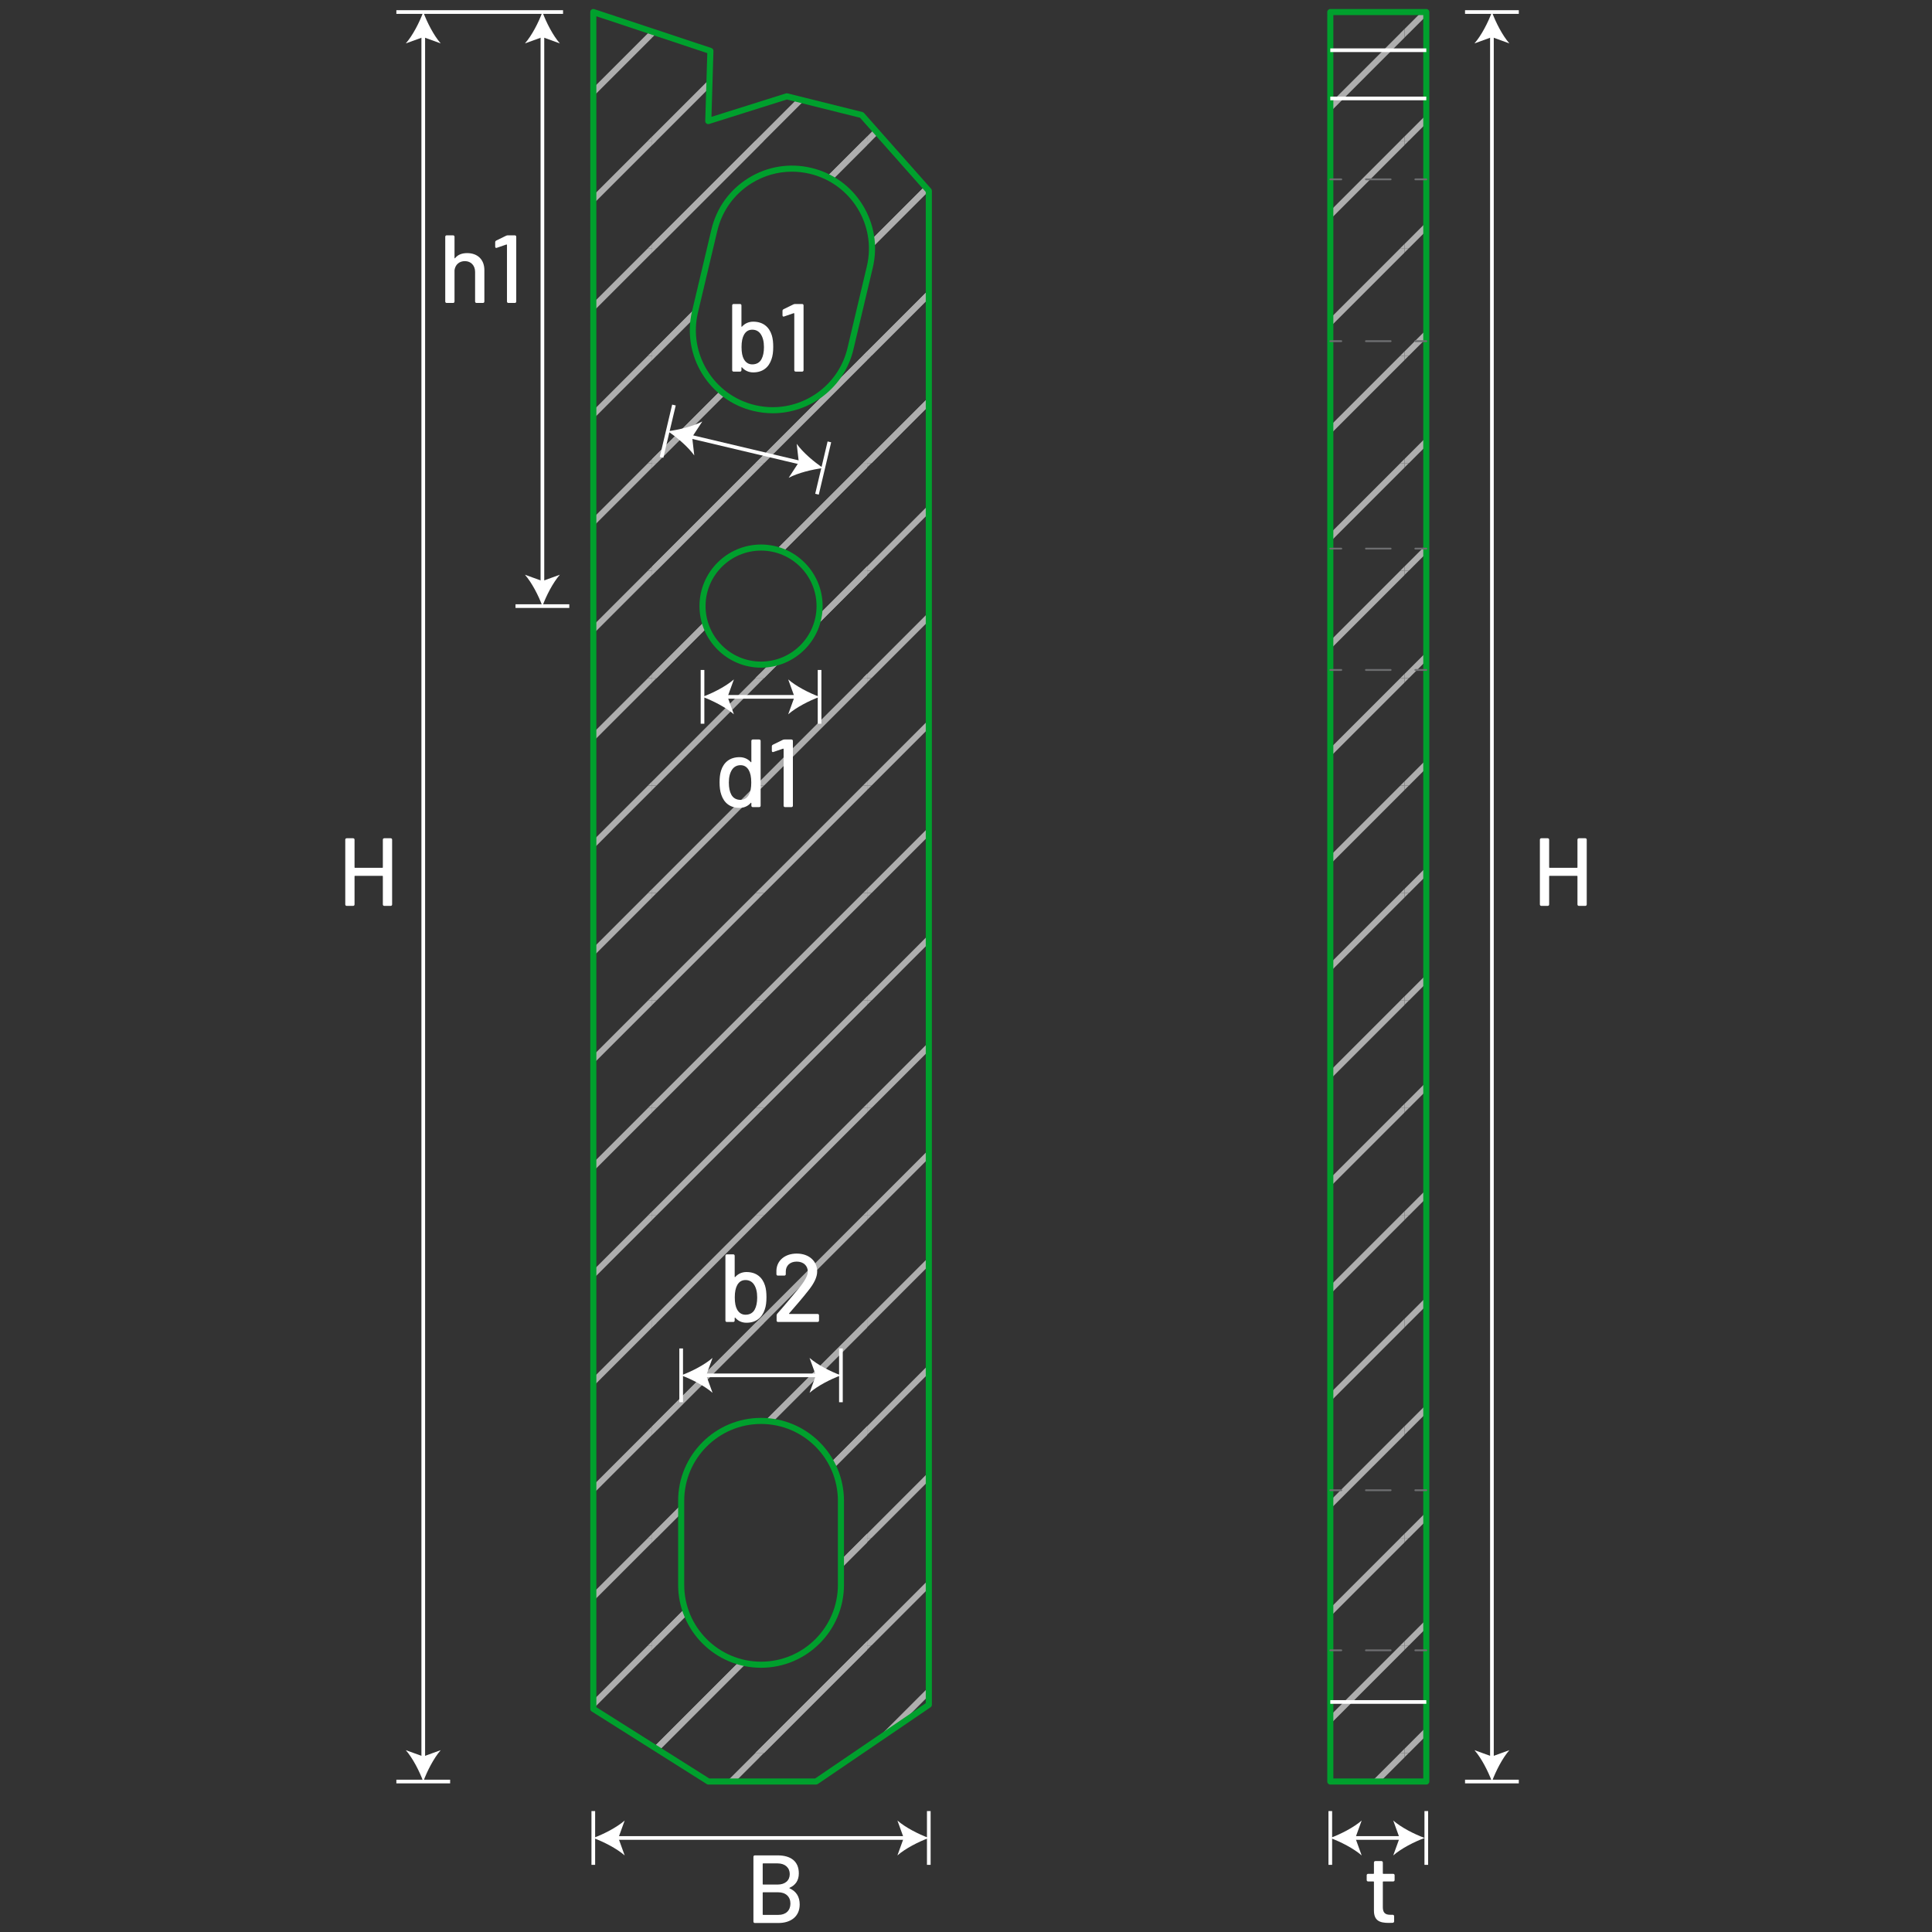 <?xml version="1.0" encoding="UTF-8"?>
<svg id="Layer_1" data-name="Layer 1" xmlns="http://www.w3.org/2000/svg" xmlns:xlink="http://www.w3.org/1999/xlink" viewBox="0 0 1000 1000">
  <rect x="0" y="0" width="1000" height="1000" fill="#333333" stroke="none"/>
  <defs>
    <style>
      .cls-1 {
        fill: none;
      }

      .cls-2 {
        clip-path: url(#clippath);
      }

      .cls-3 {
        fill: #fff;
      }

      .cls-4 {
        fill: #00a02d;
      }

      .cls-5 {
        fill: #aeaeae;
      }

      .cls-6 {
        fill: #6d6e70;
      }

      .cls-7 {
        clip-path: url(#clippath-1);
      }
    </style>
    <clipPath id="clippath">
      <path class="cls-1" d="m445.99,59.53l-38.79-9.67-40.61,12.8,1.1-36.29-60.6-20.13v878.28l59.59,37.61h55.69l58.36-39.72V98.76l-34.75-39.23Zm-52.07,802.13h0c-22.83,0-41.34-18.51-41.34-41.34v-43.5c0-22.83,18.51-41.34,41.34-41.34h0c22.83,0,41.34,18.51,41.34,41.34v43.5c0,22.83-18.51,41.34-41.34,41.34Zm-30.29-547.94c0-16.73,13.56-30.29,30.29-30.29s30.29,13.56,30.29,30.29-13.56,30.29-30.29,30.29-30.29-13.56-30.29-30.29Zm86.59-175.53l-10.03,42.33c-5.26,22.22-27.54,35.96-49.76,30.7h0c-22.22-5.26-35.97-27.54-30.7-49.76l10.03-42.33c5.26-22.22,27.54-35.97,49.76-30.7h0c22.22,5.26,35.97,27.54,30.7,49.76Z"/>
    </clipPath>
    <clipPath id="clippath-1">
      <rect class="cls-1" x="688.56" y="6.23" width="49.69" height="915.89"/>
    </clipPath>
  </defs>
  <g>
    <g class="cls-2">
      <g>
        <rect class="cls-1" x="448.83" y="-38.43" width="55.63" height="55.63"/>
        <polygon class="cls-1" points="504.46 -36.17 451.09 17.21 502.23 17.21 504.46 14.98 504.46 -36.17"/>
        <polygon class="cls-1" points="451.05 -38.43 448.83 -36.2 448.83 15.01 502.26 -38.43 451.05 -38.43"/>
        <polygon class="cls-5" points="504.46 -38.43 502.26 -38.43 448.83 15.01 448.83 17.21 451.09 17.21 504.46 -36.17 504.46 -38.43"/>
        <polygon class="cls-5" points="504.46 14.98 502.23 17.21 504.46 17.21 504.46 14.98"/>
      </g>
      <g>
        <rect class="cls-1" x="448.83" y="17.21" width="55.63" height="55.63"/>
        <polygon class="cls-1" points="504.46 19.46 451.09 72.84 502.23 72.84 504.46 70.61 504.46 19.46"/>
        <polygon class="cls-1" points="451.05 17.21 448.83 19.43 448.83 70.64 502.26 17.21 451.05 17.21"/>
        <polygon class="cls-5" points="448.83 17.21 448.83 19.43 451.05 17.21 448.83 17.21"/>
        <polygon class="cls-5" points="504.46 17.21 502.26 17.21 448.83 70.64 448.83 72.84 451.09 72.84 504.46 19.46 504.46 17.21"/>
        <polygon class="cls-5" points="504.46 70.61 502.23 72.84 504.46 72.84 504.46 70.61"/>
      </g>
      <g>
        <rect class="cls-1" x="448.83" y="72.84" width="55.63" height="55.63"/>
        <polygon class="cls-1" points="504.46 75.1 451.09 128.47 502.23 128.47 504.46 126.25 504.46 75.1"/>
        <polygon class="cls-1" points="451.05 72.84 448.83 75.06 448.83 126.28 502.26 72.84 451.05 72.84"/>
        <polygon class="cls-5" points="448.83 72.84 448.83 75.06 451.05 72.84 448.83 72.84"/>
        <polygon class="cls-5" points="504.46 72.84 502.26 72.84 448.83 126.28 448.83 128.47 451.09 128.47 504.46 75.1 504.46 72.84"/>
        <polygon class="cls-5" points="504.46 126.25 502.23 128.47 504.46 128.47 504.46 126.25"/>
      </g>
      <g>
        <rect class="cls-1" x="448.83" y="128.47" width="55.63" height="55.63"/>
        <polygon class="cls-1" points="504.46 130.73 451.09 184.1 502.23 184.1 504.46 181.88 504.46 130.73"/>
        <polygon class="cls-1" points="451.05 128.47 448.83 130.69 448.83 181.91 502.26 128.47 451.05 128.47"/>
        <polygon class="cls-5" points="448.83 128.47 448.83 130.69 451.05 128.47 448.83 128.47"/>
        <polygon class="cls-5" points="504.46 128.47 502.26 128.47 448.83 181.91 448.83 184.1 451.09 184.1 504.46 130.73 504.46 128.47"/>
        <polygon class="cls-5" points="504.46 181.88 502.23 184.1 504.46 184.1 504.46 181.88"/>
      </g>
      <g>
        <rect class="cls-1" x="448.83" y="184.1" width="55.63" height="55.63"/>
        <polygon class="cls-1" points="504.46 186.36 451.09 239.74 502.23 239.74 504.46 237.51 504.46 186.36"/>
        <polygon class="cls-1" points="451.05 184.1 448.83 186.33 448.83 237.54 502.26 184.1 451.05 184.1"/>
        <polygon class="cls-5" points="448.83 184.1 448.83 186.33 451.05 184.1 448.83 184.1"/>
        <polygon class="cls-5" points="504.46 184.1 502.26 184.1 448.83 237.54 448.83 239.74 451.09 239.74 504.46 186.36 504.46 184.1"/>
        <polygon class="cls-5" points="504.46 237.51 502.23 239.74 504.46 239.74 504.46 237.51"/>
      </g>
      <g>
        <rect class="cls-1" x="448.83" y="239.74" width="55.63" height="55.63"/>
        <polygon class="cls-1" points="504.46 241.99 451.09 295.37 502.23 295.37 504.46 293.14 504.46 241.99"/>
        <polygon class="cls-1" points="451.05 239.74 448.83 241.96 448.83 293.18 502.26 239.74 451.05 239.74"/>
        <polygon class="cls-5" points="448.83 239.74 448.83 241.96 451.05 239.74 448.83 239.74"/>
        <polygon class="cls-5" points="504.46 239.74 502.26 239.74 448.83 293.18 448.83 295.37 451.09 295.37 504.46 241.99 504.46 239.74"/>
        <polygon class="cls-5" points="504.46 293.14 502.23 295.37 504.46 295.37 504.46 293.14"/>
      </g>
      <g>
        <rect class="cls-1" x="448.83" y="295.37" width="55.63" height="55.63"/>
        <polygon class="cls-1" points="504.46 297.63 451.09 351 502.23 351 504.46 348.78 504.46 297.63"/>
        <polygon class="cls-1" points="451.05 295.37 448.83 297.59 448.83 348.81 502.26 295.37 451.05 295.37"/>
        <polygon class="cls-5" points="448.83 295.37 448.83 297.59 451.05 295.37 448.83 295.37"/>
        <polygon class="cls-5" points="504.46 295.37 502.26 295.37 448.83 348.81 448.83 351 451.09 351 504.46 297.63 504.46 295.37"/>
        <polygon class="cls-5" points="504.46 348.78 502.23 351 504.46 351 504.46 348.78"/>
      </g>
      <g>
        <rect class="cls-1" x="448.83" y="351" width="55.63" height="55.63"/>
        <polygon class="cls-1" points="504.46 353.26 451.09 406.63 502.23 406.63 504.46 404.41 504.46 353.26"/>
        <polygon class="cls-1" points="451.05 351 448.83 353.23 448.83 404.44 502.26 351 451.05 351"/>
        <polygon class="cls-5" points="448.83 351 448.83 353.23 451.05 351 448.83 351"/>
        <polygon class="cls-5" points="504.46 351 502.26 351 448.83 404.44 448.83 406.63 451.09 406.63 504.46 353.26 504.46 351"/>
        <polygon class="cls-5" points="504.46 404.41 502.23 406.63 504.46 406.63 504.46 404.41"/>
      </g>
      <g>
        <rect class="cls-1" x="448.83" y="406.63" width="55.63" height="55.63"/>
        <polygon class="cls-1" points="504.46 408.89 451.09 462.27 502.23 462.27 504.46 460.04 504.46 408.89"/>
        <polygon class="cls-1" points="451.05 406.63 448.83 408.86 448.83 460.07 502.26 406.63 451.05 406.63"/>
        <polygon class="cls-5" points="448.83 406.63 448.83 408.86 451.05 406.63 448.83 406.63"/>
        <polygon class="cls-5" points="504.46 406.63 502.26 406.63 448.83 460.07 448.83 462.27 451.09 462.27 504.46 408.89 504.46 406.63"/>
        <polygon class="cls-5" points="504.46 460.04 502.23 462.27 504.46 462.27 504.46 460.04"/>
      </g>
      <g>
        <rect class="cls-1" x="448.83" y="462.27" width="55.63" height="55.63"/>
        <polygon class="cls-1" points="504.46 464.52 451.09 517.9 502.23 517.9 504.46 515.67 504.46 464.52"/>
        <polygon class="cls-1" points="451.05 462.27 448.83 464.49 448.83 515.71 502.26 462.27 451.05 462.27"/>
        <polygon class="cls-5" points="448.83 462.27 448.83 464.49 451.05 462.27 448.83 462.27"/>
        <polygon class="cls-5" points="504.46 462.27 502.26 462.27 448.83 515.71 448.83 517.9 451.09 517.9 504.46 464.52 504.46 462.27"/>
        <polygon class="cls-5" points="504.46 515.67 502.23 517.9 504.46 517.9 504.46 515.67"/>
      </g>
      <g>
        <rect class="cls-1" x="448.83" y="517.9" width="55.63" height="55.63"/>
        <polygon class="cls-1" points="504.46 520.16 451.09 573.53 502.23 573.53 504.46 571.31 504.46 520.16"/>
        <polygon class="cls-1" points="451.05 517.9 448.83 520.12 448.83 571.34 502.26 517.9 451.05 517.9"/>
        <polygon class="cls-5" points="448.83 517.9 448.83 520.12 451.05 517.9 448.83 517.9"/>
        <polygon class="cls-5" points="504.46 517.9 502.26 517.9 448.83 571.34 448.83 573.53 451.09 573.53 504.46 520.16 504.46 517.9"/>
        <polygon class="cls-5" points="504.46 571.31 502.23 573.53 504.46 573.53 504.46 571.31"/>
      </g>
      <g>
        <rect class="cls-1" x="448.83" y="573.53" width="55.63" height="55.63"/>
        <polygon class="cls-1" points="504.46 575.79 451.09 629.16 502.23 629.16 504.46 626.94 504.46 575.79"/>
        <polygon class="cls-1" points="451.05 573.53 448.83 575.76 448.83 626.97 502.26 573.53 451.05 573.53"/>
        <polygon class="cls-5" points="448.83 573.53 448.83 575.76 451.05 573.53 448.83 573.53"/>
        <polygon class="cls-5" points="504.46 573.53 502.26 573.53 448.83 626.97 448.83 629.16 451.09 629.16 504.46 575.79 504.46 573.53"/>
        <polygon class="cls-5" points="504.46 626.94 502.23 629.16 504.46 629.16 504.46 626.94"/>
      </g>
      <g>
        <rect class="cls-1" x="448.83" y="629.16" width="55.63" height="55.63"/>
        <polygon class="cls-1" points="504.46 631.42 451.09 684.8 502.23 684.8 504.46 682.57 504.46 631.42"/>
        <polygon class="cls-1" points="451.05 629.16 448.83 631.39 448.83 682.6 502.26 629.16 451.05 629.16"/>
        <polygon class="cls-5" points="448.83 629.16 448.83 631.39 451.05 629.16 448.83 629.16"/>
        <polygon class="cls-5" points="504.46 629.16 502.26 629.16 448.83 682.6 448.83 684.8 451.09 684.8 504.46 631.42 504.46 629.16"/>
        <polygon class="cls-5" points="504.46 682.57 502.23 684.8 504.46 684.8 504.46 682.57"/>
      </g>
      <g>
        <rect class="cls-1" x="448.83" y="684.8" width="55.63" height="55.63"/>
        <polygon class="cls-1" points="504.46 687.06 451.09 740.43 502.23 740.43 504.46 738.2 504.46 687.06"/>
        <polygon class="cls-1" points="451.05 684.8 448.83 687.02 448.83 738.24 502.26 684.8 451.05 684.8"/>
        <polygon class="cls-5" points="448.83 684.8 448.83 687.02 451.05 684.8 448.83 684.8"/>
        <polygon class="cls-5" points="504.46 684.8 502.26 684.8 448.83 738.24 448.83 740.43 451.09 740.43 504.46 687.06 504.46 684.8"/>
        <polygon class="cls-5" points="504.46 738.2 502.23 740.43 504.46 740.43 504.46 738.2"/>
      </g>
      <g>
        <rect class="cls-1" x="448.83" y="740.43" width="55.63" height="55.63"/>
        <polygon class="cls-1" points="504.46 742.69 451.09 796.06 502.23 796.06 504.46 793.84 504.46 742.69"/>
        <polygon class="cls-1" points="451.05 740.43 448.83 742.65 448.83 793.87 502.26 740.43 451.05 740.43"/>
        <polygon class="cls-5" points="448.83 740.43 448.83 742.65 451.05 740.43 448.83 740.43"/>
        <polygon class="cls-5" points="504.46 740.43 502.26 740.43 448.83 793.87 448.83 796.06 451.09 796.06 504.46 742.69 504.46 740.43"/>
        <polygon class="cls-5" points="504.46 793.84 502.23 796.06 504.46 796.06 504.46 793.84"/>
      </g>
      <g>
        <rect class="cls-1" x="448.83" y="796.06" width="55.63" height="55.63"/>
        <polygon class="cls-1" points="504.46 798.32 451.09 851.69 502.23 851.69 504.46 849.47 504.46 798.32"/>
        <polygon class="cls-1" points="451.05 796.06 448.83 798.29 448.83 849.5 502.26 796.06 451.05 796.06"/>
        <polygon class="cls-5" points="448.83 796.06 448.83 798.29 451.05 796.06 448.83 796.06"/>
        <polygon class="cls-5" points="504.46 796.06 502.26 796.06 448.83 849.5 448.83 851.69 451.09 851.69 504.46 798.32 504.46 796.06"/>
        <polygon class="cls-5" points="504.46 849.47 502.23 851.69 504.46 851.69 504.46 849.47"/>
      </g>
      <g>
        <rect class="cls-1" x="448.83" y="851.69" width="55.63" height="55.63"/>
        <polygon class="cls-1" points="504.46 853.95 451.09 907.33 502.23 907.33 504.46 905.1 504.46 853.95"/>
        <polygon class="cls-1" points="451.05 851.69 448.83 853.92 448.83 905.13 502.26 851.69 451.05 851.69"/>
        <polygon class="cls-5" points="448.83 851.69 448.83 853.92 451.05 851.69 448.83 851.69"/>
        <polygon class="cls-5" points="504.46 851.69 502.26 851.69 448.83 905.13 448.83 907.33 451.09 907.33 504.46 853.95 504.46 851.69"/>
        <polygon class="cls-5" points="504.46 905.1 502.23 907.33 504.46 907.33 504.46 905.1"/>
      </g>
      <g>
        <rect class="cls-1" x="448.83" y="907.33" width="55.63" height="55.63"/>
        <polygon class="cls-1" points="504.46 909.59 451.09 962.96 502.23 962.96 504.46 960.73 504.46 909.59"/>
        <polygon class="cls-1" points="451.05 907.33 448.83 909.55 448.83 960.77 502.26 907.33 451.05 907.33"/>
        <polygon class="cls-5" points="448.83 907.33 448.83 909.55 451.05 907.33 448.83 907.33"/>
        <polygon class="cls-5" points="504.46 907.33 502.26 907.33 448.83 960.77 448.83 962.96 451.09 962.96 504.46 909.59 504.46 907.33"/>
        <polygon class="cls-5" points="504.46 960.73 502.23 962.96 504.46 962.96 504.46 960.73"/>
      </g>
      <g>
        <rect class="cls-1" x="393.19" y="-38.43" width="55.63" height="55.63"/>
        <polygon class="cls-1" points="448.83 -36.17 395.45 17.21 446.6 17.21 448.83 14.98 448.83 -36.17"/>
        <polygon class="cls-1" points="395.42 -38.43 393.19 -36.2 393.19 15.01 446.63 -38.43 395.42 -38.43"/>
        <polygon class="cls-5" points="448.83 -38.43 446.63 -38.43 393.19 15.01 393.19 17.21 395.45 17.21 448.83 -36.17 448.83 -38.43"/>
        <polygon class="cls-5" points="448.83 14.98 446.6 17.21 448.83 17.21 448.83 14.98"/>
      </g>
      <g>
        <rect class="cls-1" x="393.19" y="17.21" width="55.63" height="55.63"/>
        <polygon class="cls-1" points="448.83 19.46 395.45 72.84 446.6 72.84 448.83 70.61 448.83 19.46"/>
        <polygon class="cls-1" points="395.42 17.21 393.19 19.43 393.19 70.64 446.63 17.21 395.42 17.21"/>
        <polygon class="cls-5" points="393.19 17.21 393.19 19.43 395.42 17.21 393.19 17.21"/>
        <polygon class="cls-5" points="448.83 17.21 446.63 17.21 393.19 70.64 393.19 72.84 395.45 72.84 448.83 19.46 448.83 17.21"/>
        <polygon class="cls-5" points="448.83 70.61 446.6 72.84 448.83 72.84 448.83 70.61"/>
      </g>
      <g>
        <rect class="cls-1" x="393.19" y="72.84" width="55.63" height="55.63"/>
        <polygon class="cls-1" points="448.83 75.1 395.45 128.47 446.6 128.47 448.83 126.25 448.83 75.1"/>
        <polygon class="cls-1" points="395.42 72.84 393.19 75.06 393.19 126.28 446.63 72.84 395.42 72.84"/>
        <polygon class="cls-5" points="393.19 72.84 393.19 75.06 395.42 72.84 393.19 72.84"/>
        <polygon class="cls-5" points="448.83 72.84 446.63 72.84 393.19 126.28 393.19 128.47 395.45 128.47 448.83 75.1 448.83 72.84"/>
        <polygon class="cls-5" points="448.83 126.25 446.6 128.47 448.83 128.47 448.83 126.25"/>
      </g>
      <g>
        <rect class="cls-1" x="393.19" y="128.47" width="55.63" height="55.63"/>
        <polygon class="cls-1" points="448.83 130.73 395.45 184.1 446.6 184.1 448.83 181.88 448.83 130.73"/>
        <polygon class="cls-1" points="395.42 128.47 393.19 130.69 393.19 181.91 446.63 128.47 395.42 128.47"/>
        <polygon class="cls-5" points="393.19 128.47 393.19 130.69 395.42 128.47 393.19 128.47"/>
        <polygon class="cls-5" points="448.83 128.47 446.63 128.47 393.19 181.91 393.19 184.1 395.45 184.1 448.83 130.73 448.83 128.47"/>
        <polygon class="cls-5" points="448.83 181.88 446.6 184.1 448.83 184.1 448.83 181.88"/>
      </g>
      <g>
        <rect class="cls-1" x="393.19" y="184.1" width="55.63" height="55.63"/>
        <polygon class="cls-1" points="448.83 186.36 395.45 239.74 446.6 239.74 448.83 237.51 448.83 186.36"/>
        <polygon class="cls-1" points="395.42 184.1 393.19 186.33 393.19 237.54 446.63 184.1 395.42 184.1"/>
        <polygon class="cls-5" points="393.19 184.1 393.19 186.33 395.42 184.1 393.19 184.1"/>
        <polygon class="cls-5" points="448.83 184.1 446.63 184.1 393.19 237.54 393.19 239.74 395.45 239.74 448.83 186.36 448.83 184.1"/>
        <polygon class="cls-5" points="448.83 237.51 446.6 239.74 448.83 239.74 448.83 237.51"/>
      </g>
      <g>
        <rect class="cls-1" x="393.19" y="239.74" width="55.63" height="55.63"/>
        <polygon class="cls-1" points="448.83 241.99 395.45 295.37 446.6 295.37 448.83 293.14 448.83 241.99"/>
        <polygon class="cls-1" points="395.42 239.74 393.19 241.96 393.19 293.18 446.63 239.74 395.42 239.74"/>
        <polygon class="cls-5" points="393.19 239.74 393.19 241.96 395.42 239.74 393.19 239.74"/>
        <polygon class="cls-5" points="448.83 239.74 446.63 239.74 393.19 293.18 393.19 295.37 395.45 295.37 448.83 241.99 448.83 239.74"/>
        <polygon class="cls-5" points="448.83 293.14 446.6 295.37 448.83 295.37 448.83 293.14"/>
      </g>
      <g>
        <rect class="cls-1" x="393.19" y="295.37" width="55.63" height="55.63"/>
        <polygon class="cls-1" points="448.83 297.63 395.45 351 446.6 351 448.83 348.78 448.83 297.63"/>
        <polygon class="cls-1" points="395.42 295.37 393.19 297.59 393.19 348.81 446.63 295.37 395.42 295.37"/>
        <polygon class="cls-5" points="393.19 295.37 393.19 297.59 395.42 295.37 393.19 295.37"/>
        <polygon class="cls-5" points="448.83 295.37 446.63 295.37 393.19 348.81 393.19 351 395.45 351 448.83 297.63 448.83 295.37"/>
        <polygon class="cls-5" points="448.83 348.78 446.6 351 448.83 351 448.83 348.78"/>
      </g>
      <g>
        <rect class="cls-1" x="393.19" y="351" width="55.63" height="55.63"/>
        <polygon class="cls-1" points="448.83 353.26 395.45 406.63 446.6 406.63 448.83 404.41 448.83 353.26"/>
        <polygon class="cls-1" points="395.42 351 393.19 353.23 393.19 404.44 446.63 351 395.42 351"/>
        <polygon class="cls-5" points="393.19 351 393.19 353.23 395.42 351 393.19 351"/>
        <polygon class="cls-5" points="448.83 351 446.63 351 393.19 404.44 393.19 406.63 395.45 406.63 448.83 353.26 448.83 351"/>
        <polygon class="cls-5" points="448.83 404.41 446.6 406.63 448.83 406.63 448.83 404.41"/>
      </g>
      <g>
        <rect class="cls-1" x="393.19" y="406.63" width="55.63" height="55.63"/>
        <polygon class="cls-1" points="448.83 408.89 395.45 462.27 446.6 462.27 448.83 460.04 448.83 408.89"/>
        <polygon class="cls-1" points="395.42 406.63 393.19 408.86 393.19 460.07 446.63 406.63 395.42 406.63"/>
        <polygon class="cls-5" points="393.19 406.63 393.19 408.86 395.42 406.63 393.19 406.63"/>
        <polygon class="cls-5" points="448.83 406.63 446.63 406.63 393.19 460.07 393.19 462.27 395.45 462.27 448.83 408.89 448.83 406.63"/>
        <polygon class="cls-5" points="448.83 460.04 446.6 462.27 448.83 462.27 448.83 460.04"/>
      </g>
      <g>
        <rect class="cls-1" x="393.19" y="462.27" width="55.63" height="55.63"/>
        <polygon class="cls-1" points="448.83 464.52 395.45 517.9 446.6 517.9 448.83 515.67 448.83 464.52"/>
        <polygon class="cls-1" points="395.42 462.27 393.19 464.49 393.19 515.71 446.63 462.27 395.42 462.27"/>
        <polygon class="cls-5" points="393.19 462.27 393.19 464.49 395.42 462.27 393.19 462.27"/>
        <polygon class="cls-5" points="448.83 462.27 446.63 462.27 393.19 515.71 393.19 517.9 395.45 517.9 448.83 464.52 448.83 462.27"/>
        <polygon class="cls-5" points="448.83 515.67 446.6 517.9 448.83 517.9 448.83 515.67"/>
      </g>
      <g>
        <rect class="cls-1" x="393.19" y="517.9" width="55.63" height="55.63"/>
        <polygon class="cls-1" points="448.83 520.16 395.45 573.53 446.6 573.53 448.83 571.31 448.83 520.16"/>
        <polygon class="cls-1" points="395.42 517.9 393.19 520.12 393.19 571.34 446.63 517.9 395.42 517.9"/>
        <polygon class="cls-5" points="393.19 517.9 393.19 520.12 395.42 517.9 393.19 517.9"/>
        <polygon class="cls-5" points="448.83 517.9 446.63 517.9 393.19 571.34 393.19 573.53 395.45 573.53 448.83 520.16 448.83 517.9"/>
        <polygon class="cls-5" points="448.83 571.31 446.6 573.53 448.83 573.53 448.83 571.31"/>
      </g>
      <g>
        <rect class="cls-1" x="393.19" y="573.53" width="55.63" height="55.63"/>
        <polygon class="cls-1" points="448.83 575.79 395.45 629.16 446.6 629.16 448.83 626.94 448.83 575.79"/>
        <polygon class="cls-1" points="395.42 573.53 393.19 575.76 393.19 626.97 446.63 573.53 395.42 573.53"/>
        <polygon class="cls-5" points="393.19 573.53 393.19 575.76 395.42 573.53 393.19 573.53"/>
        <polygon class="cls-5" points="448.83 573.53 446.63 573.53 393.19 626.97 393.19 629.16 395.45 629.16 448.83 575.79 448.83 573.53"/>
        <polygon class="cls-5" points="448.83 626.94 446.6 629.16 448.83 629.16 448.83 626.94"/>
      </g>
      <g>
        <rect class="cls-1" x="393.19" y="629.16" width="55.63" height="55.63"/>
        <polygon class="cls-1" points="448.83 631.42 395.45 684.8 446.6 684.8 448.83 682.57 448.83 631.42"/>
        <polygon class="cls-1" points="395.42 629.16 393.19 631.39 393.19 682.6 446.63 629.16 395.42 629.16"/>
        <polygon class="cls-5" points="393.19 629.16 393.19 631.39 395.42 629.16 393.19 629.16"/>
        <polygon class="cls-5" points="448.83 629.16 446.63 629.16 393.19 682.6 393.19 684.8 395.45 684.8 448.83 631.42 448.83 629.16"/>
        <polygon class="cls-5" points="448.83 682.57 446.6 684.8 448.83 684.8 448.83 682.57"/>
      </g>
      <g>
        <rect class="cls-1" x="393.19" y="684.8" width="55.63" height="55.63"/>
        <polygon class="cls-1" points="448.83 687.06 395.45 740.43 446.6 740.43 448.83 738.2 448.83 687.06"/>
        <polygon class="cls-1" points="395.42 684.8 393.19 687.02 393.19 738.24 446.63 684.8 395.42 684.8"/>
        <polygon class="cls-5" points="393.19 684.8 393.19 687.02 395.42 684.8 393.19 684.8"/>
        <polygon class="cls-5" points="448.83 684.8 446.63 684.8 393.19 738.24 393.19 740.43 395.45 740.43 448.83 687.06 448.83 684.8"/>
        <polygon class="cls-5" points="448.83 738.2 446.6 740.43 448.83 740.43 448.83 738.2"/>
      </g>
      <g>
        <rect class="cls-1" x="393.19" y="740.43" width="55.63" height="55.63"/>
        <polygon class="cls-1" points="448.83 742.69 395.45 796.06 446.6 796.06 448.83 793.84 448.83 742.69"/>
        <polygon class="cls-1" points="395.42 740.43 393.19 742.65 393.19 793.87 446.63 740.43 395.42 740.43"/>
        <polygon class="cls-5" points="393.19 740.43 393.19 742.65 395.42 740.43 393.19 740.43"/>
        <polygon class="cls-5" points="448.83 740.43 446.63 740.43 393.19 793.87 393.19 796.06 395.45 796.06 448.83 742.69 448.83 740.43"/>
        <polygon class="cls-5" points="448.83 793.84 446.6 796.06 448.83 796.06 448.83 793.84"/>
      </g>
      <g>
        <rect class="cls-1" x="393.19" y="796.06" width="55.63" height="55.63"/>
        <polygon class="cls-1" points="448.83 798.32 395.45 851.69 446.6 851.69 448.83 849.47 448.83 798.32"/>
        <polygon class="cls-1" points="395.42 796.06 393.19 798.29 393.19 849.5 446.63 796.06 395.42 796.06"/>
        <polygon class="cls-5" points="393.19 796.06 393.19 798.29 395.42 796.06 393.19 796.06"/>
        <polygon class="cls-5" points="448.83 796.06 446.63 796.06 393.19 849.5 393.19 851.69 395.45 851.69 448.83 798.32 448.83 796.06"/>
        <polygon class="cls-5" points="448.83 849.47 446.6 851.69 448.83 851.69 448.83 849.47"/>
      </g>
      <g>
        <rect class="cls-1" x="393.19" y="851.69" width="55.63" height="55.63"/>
        <polygon class="cls-1" points="448.83 853.95 395.45 907.33 446.6 907.33 448.83 905.1 448.83 853.95"/>
        <polygon class="cls-1" points="395.42 851.69 393.19 853.92 393.19 905.13 446.63 851.69 395.42 851.69"/>
        <polygon class="cls-5" points="393.19 851.69 393.19 853.92 395.42 851.69 393.19 851.69"/>
        <polygon class="cls-5" points="448.83 851.69 446.63 851.69 393.19 905.13 393.19 907.33 395.45 907.33 448.83 853.95 448.83 851.69"/>
        <polygon class="cls-5" points="448.83 905.1 446.6 907.33 448.83 907.33 448.83 905.1"/>
      </g>
      <g>
        <rect class="cls-1" x="393.19" y="907.33" width="55.63" height="55.63"/>
        <polygon class="cls-1" points="448.83 909.59 395.45 962.96 446.6 962.96 448.83 960.73 448.83 909.59"/>
        <polygon class="cls-1" points="395.42 907.33 393.19 909.55 393.19 960.77 446.63 907.33 395.42 907.33"/>
        <polygon class="cls-5" points="393.19 907.33 393.19 909.55 395.42 907.33 393.19 907.33"/>
        <polygon class="cls-5" points="448.83 907.33 446.63 907.33 393.19 960.77 393.19 962.96 395.45 962.96 448.83 909.59 448.83 907.33"/>
        <polygon class="cls-5" points="448.83 960.73 446.6 962.96 448.83 962.96 448.83 960.73"/>
      </g>
      <g>
        <rect class="cls-1" x="337.56" y="-38.43" width="55.63" height="55.63"/>
        <polygon class="cls-1" points="393.19 -36.17 339.82 17.21 390.97 17.21 393.19 14.98 393.19 -36.17"/>
        <polygon class="cls-1" points="339.79 -38.43 337.56 -36.2 337.56 15.01 391 -38.43 339.79 -38.43"/>
        <polygon class="cls-5" points="393.19 -38.43 391 -38.43 337.56 15.01 337.56 17.21 339.82 17.21 393.19 -36.17 393.19 -38.43"/>
        <polygon class="cls-5" points="393.19 14.98 390.97 17.21 393.19 17.21 393.19 14.98"/>
      </g>
      <g>
        <rect class="cls-1" x="337.56" y="17.21" width="55.63" height="55.63"/>
        <polygon class="cls-1" points="393.19 19.46 339.82 72.84 390.97 72.84 393.19 70.61 393.19 19.46"/>
        <polygon class="cls-1" points="339.79 17.21 337.56 19.43 337.56 70.64 391 17.21 339.79 17.21"/>
        <polygon class="cls-5" points="337.56 17.21 337.56 19.43 339.79 17.21 337.56 17.21"/>
        <polygon class="cls-5" points="393.19 17.21 391 17.21 337.56 70.64 337.56 72.84 339.82 72.84 393.19 19.46 393.19 17.21"/>
        <polygon class="cls-5" points="393.19 70.61 390.97 72.84 393.19 72.84 393.19 70.61"/>
      </g>
      <g>
        <rect class="cls-1" x="337.56" y="72.84" width="55.63" height="55.63"/>
        <polygon class="cls-1" points="393.19 75.1 339.82 128.47 390.97 128.47 393.19 126.25 393.19 75.1"/>
        <polygon class="cls-1" points="339.79 72.84 337.56 75.06 337.56 126.28 391 72.84 339.79 72.84"/>
        <polygon class="cls-5" points="337.56 72.84 337.56 75.06 339.79 72.84 337.56 72.84"/>
        <polygon class="cls-5" points="393.19 72.84 391 72.84 337.56 126.28 337.56 128.47 339.82 128.47 393.19 75.1 393.19 72.84"/>
        <polygon class="cls-5" points="393.19 126.25 390.97 128.47 393.19 128.47 393.19 126.25"/>
      </g>
      <g>
        <rect class="cls-1" x="337.56" y="128.47" width="55.63" height="55.63"/>
        <polygon class="cls-1" points="393.19 130.73 339.82 184.1 390.97 184.1 393.19 181.88 393.19 130.73"/>
        <polygon class="cls-1" points="339.79 128.47 337.56 130.69 337.56 181.91 391 128.47 339.79 128.47"/>
        <polygon class="cls-5" points="337.56 128.47 337.56 130.69 339.79 128.47 337.56 128.47"/>
        <polygon class="cls-5" points="393.19 128.47 391 128.47 337.56 181.91 337.56 184.1 339.82 184.1 393.19 130.73 393.19 128.47"/>
        <polygon class="cls-5" points="393.19 181.88 390.97 184.1 393.19 184.1 393.19 181.88"/>
      </g>
      <g>
        <rect class="cls-1" x="337.56" y="184.1" width="55.63" height="55.63"/>
        <polygon class="cls-1" points="393.19 186.36 339.82 239.74 390.97 239.74 393.19 237.51 393.19 186.36"/>
        <polygon class="cls-1" points="339.79 184.1 337.56 186.33 337.56 237.54 391 184.1 339.79 184.1"/>
        <polygon class="cls-5" points="337.56 184.1 337.56 186.33 339.79 184.1 337.56 184.1"/>
        <polygon class="cls-5" points="393.19 184.1 391 184.1 337.56 237.54 337.56 239.74 339.82 239.74 393.19 186.36 393.19 184.1"/>
        <polygon class="cls-5" points="393.19 237.51 390.97 239.74 393.19 239.74 393.19 237.51"/>
      </g>
      <g>
        <rect class="cls-1" x="337.56" y="239.74" width="55.63" height="55.63"/>
        <polygon class="cls-1" points="393.19 241.99 339.82 295.37 390.97 295.37 393.19 293.14 393.19 241.99"/>
        <polygon class="cls-1" points="339.79 239.74 337.56 241.96 337.56 293.18 391 239.74 339.79 239.74"/>
        <polygon class="cls-5" points="337.56 239.74 337.56 241.96 339.79 239.74 337.56 239.74"/>
        <polygon class="cls-5" points="393.19 239.74 391 239.74 337.56 293.18 337.56 295.37 339.82 295.37 393.19 241.99 393.19 239.74"/>
        <polygon class="cls-5" points="393.19 293.14 390.97 295.37 393.19 295.37 393.19 293.14"/>
      </g>
      <g>
        <rect class="cls-1" x="337.56" y="295.37" width="55.63" height="55.63"/>
        <polygon class="cls-1" points="393.19 297.63 339.82 351 390.97 351 393.19 348.78 393.19 297.63"/>
        <polygon class="cls-1" points="339.79 295.37 337.56 297.59 337.56 348.81 391 295.37 339.79 295.37"/>
        <polygon class="cls-5" points="337.56 295.37 337.56 297.59 339.79 295.37 337.56 295.37"/>
        <polygon class="cls-5" points="393.19 295.37 391 295.37 337.56 348.81 337.56 351 339.82 351 393.19 297.63 393.19 295.37"/>
        <polygon class="cls-5" points="393.19 348.78 390.97 351 393.19 351 393.19 348.78"/>
      </g>
      <g>
        <rect class="cls-1" x="337.56" y="351" width="55.63" height="55.63"/>
        <polygon class="cls-1" points="393.19 353.26 339.82 406.63 390.97 406.63 393.19 404.41 393.19 353.26"/>
        <polygon class="cls-1" points="339.79 351 337.56 353.23 337.56 404.44 391 351 339.79 351"/>
        <polygon class="cls-5" points="337.56 351 337.56 353.23 339.79 351 337.56 351"/>
        <polygon class="cls-5" points="393.19 351 391 351 337.56 404.44 337.56 406.63 339.82 406.63 393.19 353.26 393.19 351"/>
        <polygon class="cls-5" points="393.19 404.41 390.97 406.63 393.19 406.63 393.19 404.41"/>
      </g>
      <g>
        <rect class="cls-1" x="337.56" y="406.63" width="55.63" height="55.63"/>
        <polygon class="cls-1" points="393.19 408.89 339.82 462.27 390.97 462.27 393.19 460.04 393.19 408.89"/>
        <polygon class="cls-1" points="339.79 406.63 337.56 408.86 337.56 460.07 391 406.63 339.79 406.63"/>
        <polygon class="cls-5" points="337.56 406.63 337.56 408.86 339.79 406.63 337.56 406.63"/>
        <polygon class="cls-5" points="393.19 406.63 391 406.63 337.56 460.07 337.56 462.27 339.82 462.27 393.19 408.89 393.19 406.63"/>
        <polygon class="cls-5" points="393.19 460.04 390.97 462.27 393.19 462.27 393.19 460.04"/>
      </g>
      <g>
        <rect class="cls-1" x="337.56" y="462.27" width="55.63" height="55.63"/>
        <polygon class="cls-1" points="393.19 464.52 339.82 517.9 390.97 517.9 393.19 515.67 393.19 464.52"/>
        <polygon class="cls-1" points="339.79 462.27 337.56 464.49 337.56 515.71 391 462.27 339.79 462.27"/>
        <polygon class="cls-5" points="337.56 462.27 337.56 464.49 339.79 462.27 337.56 462.27"/>
        <polygon class="cls-5" points="393.19 462.27 391 462.27 337.56 515.71 337.56 517.9 339.82 517.9 393.19 464.52 393.19 462.27"/>
        <polygon class="cls-5" points="393.19 515.67 390.97 517.9 393.19 517.9 393.19 515.67"/>
      </g>
      <g>
        <rect class="cls-1" x="337.56" y="517.9" width="55.63" height="55.63"/>
        <polygon class="cls-1" points="393.19 520.16 339.82 573.53 390.97 573.53 393.19 571.31 393.19 520.16"/>
        <polygon class="cls-1" points="339.79 517.9 337.56 520.12 337.56 571.34 391 517.9 339.79 517.9"/>
        <polygon class="cls-5" points="337.56 517.9 337.56 520.12 339.79 517.9 337.56 517.9"/>
        <polygon class="cls-5" points="393.19 517.9 391 517.9 337.56 571.34 337.56 573.53 339.82 573.53 393.19 520.16 393.19 517.9"/>
        <polygon class="cls-5" points="393.19 571.31 390.97 573.53 393.19 573.53 393.19 571.31"/>
      </g>
      <g>
        <rect class="cls-1" x="337.56" y="573.53" width="55.63" height="55.63"/>
        <polygon class="cls-1" points="393.19 575.79 339.82 629.16 390.97 629.16 393.19 626.94 393.19 575.79"/>
        <polygon class="cls-1" points="339.79 573.53 337.56 575.76 337.56 626.97 391 573.53 339.79 573.53"/>
        <polygon class="cls-5" points="337.56 573.53 337.56 575.76 339.79 573.53 337.56 573.53"/>
        <polygon class="cls-5" points="393.19 573.53 391 573.53 337.56 626.97 337.56 629.16 339.82 629.16 393.19 575.79 393.19 573.53"/>
        <polygon class="cls-5" points="393.19 626.94 390.97 629.16 393.19 629.16 393.19 626.94"/>
      </g>
      <g>
        <rect class="cls-1" x="337.56" y="629.16" width="55.63" height="55.63"/>
        <polygon class="cls-1" points="393.19 631.42 339.82 684.8 390.97 684.8 393.19 682.57 393.19 631.42"/>
        <polygon class="cls-1" points="339.79 629.16 337.56 631.39 337.56 682.6 391 629.16 339.79 629.16"/>
        <polygon class="cls-5" points="337.56 629.16 337.56 631.39 339.79 629.16 337.56 629.16"/>
        <polygon class="cls-5" points="393.19 629.16 391 629.16 337.56 682.6 337.56 684.8 339.82 684.8 393.19 631.42 393.19 629.16"/>
        <polygon class="cls-5" points="393.19 682.57 390.97 684.8 393.19 684.8 393.19 682.57"/>
      </g>
      <g>
        <rect class="cls-1" x="337.56" y="684.8" width="55.63" height="55.63"/>
        <polygon class="cls-1" points="393.19 687.06 339.82 740.43 390.97 740.43 393.19 738.2 393.19 687.06"/>
        <polygon class="cls-1" points="339.79 684.8 337.56 687.02 337.56 738.24 391 684.8 339.79 684.8"/>
        <polygon class="cls-5" points="337.56 684.8 337.56 687.02 339.79 684.8 337.56 684.8"/>
        <polygon class="cls-5" points="393.19 684.8 391 684.8 337.56 738.24 337.56 740.43 339.82 740.43 393.19 687.06 393.19 684.8"/>
        <polygon class="cls-5" points="393.19 738.2 390.97 740.43 393.19 740.43 393.19 738.2"/>
      </g>
      <g>
        <rect class="cls-1" x="337.56" y="740.43" width="55.63" height="55.63"/>
        <polygon class="cls-1" points="393.19 742.69 339.82 796.06 390.97 796.06 393.19 793.84 393.19 742.69"/>
        <polygon class="cls-1" points="339.79 740.43 337.56 742.65 337.56 793.87 391 740.43 339.79 740.43"/>
        <polygon class="cls-5" points="337.56 740.43 337.56 742.65 339.79 740.43 337.56 740.43"/>
        <polygon class="cls-5" points="393.19 740.43 391 740.43 337.56 793.87 337.56 796.06 339.82 796.06 393.19 742.69 393.19 740.43"/>
        <polygon class="cls-5" points="393.19 793.84 390.97 796.06 393.19 796.06 393.19 793.84"/>
      </g>
      <g>
        <rect class="cls-1" x="337.56" y="796.06" width="55.63" height="55.63"/>
        <polygon class="cls-1" points="393.19 798.32 339.82 851.69 390.97 851.69 393.19 849.47 393.19 798.32"/>
        <polygon class="cls-1" points="339.79 796.06 337.56 798.29 337.56 849.5 391 796.06 339.79 796.06"/>
        <polygon class="cls-5" points="337.56 796.06 337.56 798.29 339.79 796.06 337.56 796.06"/>
        <polygon class="cls-5" points="393.19 796.06 391 796.06 337.56 849.5 337.56 851.69 339.82 851.69 393.19 798.32 393.19 796.06"/>
        <polygon class="cls-5" points="393.19 849.47 390.97 851.69 393.19 851.69 393.19 849.47"/>
      </g>
      <g>
        <rect class="cls-1" x="337.56" y="851.69" width="55.63" height="55.63"/>
        <polygon class="cls-1" points="393.19 853.95 339.82 907.33 390.97 907.33 393.19 905.1 393.19 853.95"/>
        <polygon class="cls-1" points="339.79 851.69 337.56 853.92 337.56 905.13 391 851.69 339.79 851.69"/>
        <polygon class="cls-5" points="337.56 851.69 337.56 853.92 339.79 851.69 337.56 851.69"/>
        <polygon class="cls-5" points="393.19 851.69 391 851.69 337.56 905.13 337.56 907.33 339.82 907.33 393.19 853.95 393.19 851.69"/>
        <polygon class="cls-5" points="393.19 905.1 390.97 907.33 393.19 907.33 393.19 905.1"/>
      </g>
      <g>
        <rect class="cls-1" x="337.56" y="907.33" width="55.63" height="55.63"/>
        <polygon class="cls-1" points="393.19 909.59 339.82 962.96 390.97 962.96 393.19 960.73 393.19 909.59"/>
        <polygon class="cls-1" points="339.79 907.33 337.56 909.55 337.56 960.77 391 907.33 339.79 907.33"/>
        <polygon class="cls-5" points="337.56 907.33 337.56 909.55 339.79 907.33 337.56 907.33"/>
        <polygon class="cls-5" points="393.19 907.33 391 907.33 337.56 960.77 337.56 962.96 339.82 962.96 393.19 909.59 393.19 907.33"/>
        <polygon class="cls-5" points="393.19 960.73 390.97 962.96 393.19 962.96 393.19 960.73"/>
      </g>
      <g>
        <rect class="cls-1" x="281.93" y="-38.43" width="55.63" height="55.63"/>
        <polygon class="cls-1" points="337.56 -36.17 284.19 17.21 335.33 17.21 337.56 14.98 337.56 -36.17"/>
        <polygon class="cls-1" points="284.16 -38.43 281.93 -36.2 281.93 15.01 335.37 -38.43 284.16 -38.43"/>
        <polygon class="cls-5" points="337.56 -38.43 335.37 -38.43 281.93 15.01 281.93 17.21 284.19 17.21 337.56 -36.17 337.56 -38.43"/>
        <polygon class="cls-5" points="337.56 14.98 335.33 17.21 337.56 17.21 337.56 14.98"/>
      </g>
      <g>
        <rect class="cls-1" x="281.93" y="17.21" width="55.63" height="55.63"/>
        <polygon class="cls-1" points="337.56 19.46 284.19 72.84 335.33 72.84 337.56 70.61 337.56 19.46"/>
        <polygon class="cls-1" points="284.16 17.21 281.93 19.43 281.93 70.64 335.37 17.21 284.16 17.21"/>
        <polygon class="cls-5" points="281.93 17.21 281.93 19.43 284.16 17.21 281.93 17.21"/>
        <polygon class="cls-5" points="337.56 17.21 335.37 17.21 281.93 70.64 281.93 72.84 284.19 72.84 337.56 19.46 337.56 17.21"/>
        <polygon class="cls-5" points="337.56 70.61 335.33 72.84 337.56 72.84 337.56 70.61"/>
      </g>
      <g>
        <rect class="cls-1" x="281.93" y="72.84" width="55.63" height="55.63"/>
        <polygon class="cls-1" points="337.56 75.1 284.19 128.47 335.33 128.47 337.56 126.25 337.56 75.1"/>
        <polygon class="cls-1" points="284.16 72.84 281.93 75.06 281.93 126.28 335.37 72.84 284.16 72.84"/>
        <polygon class="cls-5" points="281.93 72.84 281.93 75.06 284.16 72.84 281.93 72.84"/>
        <polygon class="cls-5" points="337.56 72.84 335.37 72.84 281.93 126.28 281.93 128.47 284.19 128.47 337.56 75.1 337.56 72.84"/>
        <polygon class="cls-5" points="337.56 126.25 335.33 128.47 337.56 128.47 337.56 126.25"/>
      </g>
      <g>
        <rect class="cls-1" x="281.93" y="128.47" width="55.63" height="55.63"/>
        <polygon class="cls-1" points="337.56 130.73 284.19 184.1 335.33 184.1 337.56 181.88 337.56 130.73"/>
        <polygon class="cls-1" points="284.16 128.47 281.93 130.69 281.93 181.91 335.37 128.47 284.16 128.47"/>
        <polygon class="cls-5" points="281.93 128.47 281.93 130.69 284.16 128.47 281.93 128.47"/>
        <polygon class="cls-5" points="337.56 128.47 335.37 128.47 281.93 181.91 281.93 184.1 284.19 184.1 337.56 130.73 337.56 128.47"/>
        <polygon class="cls-5" points="337.56 181.88 335.33 184.1 337.56 184.1 337.56 181.88"/>
      </g>
      <g>
        <rect class="cls-1" x="281.93" y="184.1" width="55.63" height="55.63"/>
        <polygon class="cls-1" points="337.56 186.36 284.19 239.74 335.33 239.74 337.56 237.51 337.56 186.36"/>
        <polygon class="cls-1" points="284.16 184.1 281.93 186.33 281.93 237.54 335.37 184.1 284.16 184.1"/>
        <polygon class="cls-5" points="281.93 184.1 281.93 186.33 284.16 184.1 281.93 184.1"/>
        <polygon class="cls-5" points="337.56 184.1 335.37 184.1 281.93 237.54 281.93 239.74 284.19 239.74 337.56 186.36 337.56 184.1"/>
        <polygon class="cls-5" points="337.56 237.51 335.33 239.74 337.56 239.74 337.56 237.51"/>
      </g>
      <g>
        <rect class="cls-1" x="281.93" y="239.74" width="55.63" height="55.63"/>
        <polygon class="cls-1" points="337.56 241.99 284.19 295.37 335.33 295.37 337.56 293.14 337.56 241.99"/>
        <polygon class="cls-1" points="284.16 239.74 281.93 241.96 281.93 293.18 335.37 239.74 284.16 239.74"/>
        <polygon class="cls-5" points="281.93 239.74 281.93 241.96 284.16 239.74 281.93 239.74"/>
        <polygon class="cls-5" points="337.56 239.74 335.37 239.74 281.93 293.18 281.93 295.37 284.19 295.37 337.56 241.99 337.56 239.74"/>
        <polygon class="cls-5" points="337.56 293.14 335.33 295.37 337.56 295.37 337.56 293.14"/>
      </g>
      <g>
        <rect class="cls-1" x="281.93" y="295.37" width="55.63" height="55.63"/>
        <polygon class="cls-1" points="337.56 297.63 284.19 351 335.33 351 337.56 348.78 337.56 297.63"/>
        <polygon class="cls-1" points="284.16 295.37 281.93 297.59 281.93 348.81 335.37 295.37 284.16 295.37"/>
        <polygon class="cls-5" points="281.93 295.37 281.93 297.59 284.16 295.37 281.93 295.37"/>
        <polygon class="cls-5" points="337.56 295.37 335.37 295.37 281.93 348.81 281.93 351 284.19 351 337.56 297.63 337.56 295.37"/>
        <polygon class="cls-5" points="337.56 348.78 335.33 351 337.56 351 337.56 348.78"/>
      </g>
      <g>
        <rect class="cls-1" x="281.93" y="351" width="55.63" height="55.63"/>
        <polygon class="cls-1" points="337.56 353.26 284.19 406.63 335.33 406.63 337.56 404.41 337.56 353.26"/>
        <polygon class="cls-1" points="284.16 351 281.93 353.23 281.93 404.44 335.37 351 284.16 351"/>
        <polygon class="cls-5" points="281.93 351 281.93 353.23 284.16 351 281.93 351"/>
        <polygon class="cls-5" points="337.56 351 335.37 351 281.93 404.44 281.93 406.63 284.19 406.63 337.56 353.26 337.56 351"/>
        <polygon class="cls-5" points="337.56 404.41 335.33 406.63 337.56 406.63 337.56 404.41"/>
      </g>
      <g>
        <rect class="cls-1" x="281.93" y="406.63" width="55.63" height="55.63"/>
        <polygon class="cls-1" points="337.56 408.89 284.19 462.27 335.33 462.27 337.56 460.04 337.56 408.89"/>
        <polygon class="cls-1" points="284.16 406.63 281.93 408.86 281.93 460.07 335.37 406.63 284.16 406.63"/>
        <polygon class="cls-5" points="281.93 406.63 281.93 408.86 284.16 406.63 281.93 406.63"/>
        <polygon class="cls-5" points="337.56 406.63 335.37 406.63 281.93 460.07 281.93 462.27 284.19 462.27 337.56 408.89 337.56 406.63"/>
        <polygon class="cls-5" points="337.56 460.04 335.33 462.27 337.56 462.27 337.56 460.04"/>
      </g>
      <g>
        <rect class="cls-1" x="281.93" y="462.27" width="55.63" height="55.63"/>
        <polygon class="cls-1" points="337.56 464.52 284.19 517.9 335.33 517.9 337.56 515.67 337.56 464.52"/>
        <polygon class="cls-1" points="284.16 462.27 281.93 464.49 281.93 515.71 335.37 462.27 284.16 462.27"/>
        <polygon class="cls-5" points="281.93 462.27 281.93 464.49 284.16 462.27 281.93 462.27"/>
        <polygon class="cls-5" points="337.56 462.27 335.37 462.27 281.93 515.71 281.93 517.9 284.19 517.9 337.56 464.52 337.56 462.27"/>
        <polygon class="cls-5" points="337.56 515.67 335.33 517.9 337.56 517.9 337.56 515.67"/>
      </g>
      <g>
        <rect class="cls-1" x="281.93" y="517.9" width="55.63" height="55.63"/>
        <polygon class="cls-1" points="337.56 520.16 284.19 573.53 335.33 573.53 337.56 571.31 337.56 520.16"/>
        <polygon class="cls-1" points="284.16 517.9 281.93 520.12 281.93 571.34 335.37 517.9 284.16 517.9"/>
        <polygon class="cls-5" points="281.93 517.9 281.93 520.12 284.16 517.9 281.93 517.9"/>
        <polygon class="cls-5" points="337.56 517.9 335.37 517.9 281.93 571.34 281.93 573.53 284.19 573.53 337.56 520.16 337.56 517.9"/>
        <polygon class="cls-5" points="337.56 571.31 335.33 573.53 337.56 573.53 337.56 571.31"/>
      </g>
      <g>
        <rect class="cls-1" x="281.93" y="573.53" width="55.63" height="55.63"/>
        <polygon class="cls-1" points="337.56 575.79 284.19 629.16 335.33 629.16 337.56 626.94 337.56 575.79"/>
        <polygon class="cls-1" points="284.16 573.53 281.93 575.76 281.93 626.97 335.37 573.53 284.16 573.53"/>
        <polygon class="cls-5" points="281.93 573.53 281.93 575.76 284.16 573.53 281.93 573.53"/>
        <polygon class="cls-5" points="337.56 573.53 335.37 573.53 281.93 626.97 281.93 629.16 284.19 629.16 337.56 575.79 337.56 573.53"/>
        <polygon class="cls-5" points="337.56 626.94 335.33 629.16 337.56 629.16 337.56 626.94"/>
      </g>
      <g>
        <rect class="cls-1" x="281.93" y="629.16" width="55.63" height="55.63"/>
        <polygon class="cls-1" points="337.56 631.42 284.19 684.8 335.33 684.8 337.56 682.57 337.56 631.42"/>
        <polygon class="cls-1" points="284.16 629.16 281.93 631.39 281.93 682.6 335.37 629.16 284.16 629.16"/>
        <polygon class="cls-5" points="281.93 629.16 281.93 631.39 284.16 629.16 281.93 629.16"/>
        <polygon class="cls-5" points="337.56 629.16 335.37 629.16 281.93 682.6 281.93 684.8 284.19 684.8 337.56 631.42 337.56 629.16"/>
        <polygon class="cls-5" points="337.56 682.57 335.33 684.8 337.56 684.8 337.56 682.57"/>
      </g>
      <g>
        <rect class="cls-1" x="281.93" y="684.8" width="55.63" height="55.63"/>
        <polygon class="cls-1" points="337.56 687.06 284.19 740.43 335.33 740.43 337.56 738.2 337.56 687.06"/>
        <polygon class="cls-1" points="284.16 684.8 281.93 687.02 281.93 738.24 335.37 684.8 284.16 684.8"/>
        <polygon class="cls-5" points="281.93 684.8 281.93 687.02 284.16 684.8 281.93 684.8"/>
        <polygon class="cls-5" points="337.56 684.8 335.37 684.8 281.93 738.24 281.93 740.43 284.19 740.43 337.56 687.06 337.56 684.8"/>
        <polygon class="cls-5" points="337.56 738.2 335.33 740.43 337.56 740.43 337.56 738.2"/>
      </g>
      <g>
        <rect class="cls-1" x="281.93" y="740.43" width="55.63" height="55.63"/>
        <polygon class="cls-1" points="337.56 742.69 284.19 796.06 335.33 796.06 337.56 793.84 337.56 742.69"/>
        <polygon class="cls-1" points="284.16 740.43 281.93 742.65 281.93 793.87 335.37 740.43 284.16 740.43"/>
        <polygon class="cls-5" points="281.93 740.43 281.93 742.65 284.16 740.43 281.93 740.43"/>
        <polygon class="cls-5" points="337.56 740.43 335.37 740.43 281.93 793.87 281.93 796.06 284.19 796.06 337.56 742.69 337.56 740.43"/>
        <polygon class="cls-5" points="337.56 793.84 335.33 796.06 337.56 796.06 337.56 793.84"/>
      </g>
      <g>
        <rect class="cls-1" x="281.93" y="796.06" width="55.63" height="55.63"/>
        <polygon class="cls-1" points="337.56 798.32 284.19 851.69 335.33 851.69 337.56 849.47 337.56 798.32"/>
        <polygon class="cls-1" points="284.16 796.06 281.93 798.29 281.93 849.5 335.37 796.06 284.16 796.06"/>
        <polygon class="cls-5" points="281.93 796.06 281.93 798.29 284.16 796.06 281.93 796.06"/>
        <polygon class="cls-5" points="337.56 796.06 335.37 796.06 281.93 849.5 281.93 851.69 284.19 851.69 337.56 798.32 337.56 796.06"/>
        <polygon class="cls-5" points="337.56 849.47 335.33 851.69 337.56 851.69 337.56 849.47"/>
      </g>
      <g>
        <rect class="cls-1" x="281.93" y="851.69" width="55.63" height="55.63"/>
        <polygon class="cls-1" points="337.56 853.95 284.19 907.33 335.33 907.33 337.56 905.1 337.56 853.95"/>
        <polygon class="cls-1" points="284.16 851.69 281.93 853.92 281.93 905.13 335.37 851.69 284.16 851.69"/>
        <polygon class="cls-5" points="281.93 851.69 281.93 853.92 284.16 851.69 281.93 851.69"/>
        <polygon class="cls-5" points="337.56 851.69 335.37 851.69 281.93 905.13 281.93 907.33 284.19 907.33 337.56 853.95 337.56 851.69"/>
        <polygon class="cls-5" points="337.56 905.1 335.33 907.33 337.56 907.33 337.56 905.1"/>
      </g>
      <g>
        <rect class="cls-1" x="281.93" y="907.33" width="55.63" height="55.63"/>
        <polygon class="cls-1" points="337.56 909.59 284.19 962.96 335.33 962.96 337.56 960.73 337.56 909.59"/>
        <polygon class="cls-1" points="284.16 907.33 281.93 909.55 281.93 960.77 335.37 907.33 284.16 907.33"/>
        <polygon class="cls-5" points="281.93 907.33 281.93 909.55 284.16 907.33 281.93 907.33"/>
        <polygon class="cls-5" points="337.56 907.33 335.37 907.33 281.93 960.77 281.93 962.96 284.19 962.96 337.56 909.59 337.56 907.33"/>
        <polygon class="cls-5" points="337.56 960.73 335.33 962.96 337.56 962.96 337.56 960.73"/>
      </g>
      <g>
        <rect class="cls-1" x="393.19" y="684.8" width="55.63" height="55.63"/>
        <polygon class="cls-1" points="448.83 687.06 395.45 740.43 446.6 740.43 448.83 738.2 448.83 687.06"/>
        <polygon class="cls-1" points="395.42 684.8 393.19 687.02 393.19 738.24 446.63 684.8 395.42 684.8"/>
        <polygon class="cls-5" points="393.19 684.8 393.19 687.02 395.42 684.8 393.19 684.8"/>
        <polygon class="cls-5" points="448.83 684.8 446.63 684.8 393.19 738.24 393.19 740.43 395.45 740.43 448.83 687.06 448.83 684.8"/>
        <polygon class="cls-5" points="448.83 738.2 446.6 740.43 448.83 740.43 448.83 738.2"/>
      </g>
      <g>
        <rect class="cls-1" x="393.19" y="740.43" width="55.63" height="55.63"/>
        <polygon class="cls-1" points="448.83 742.69 395.45 796.06 446.6 796.06 448.83 793.84 448.83 742.69"/>
        <polygon class="cls-1" points="395.42 740.43 393.19 742.65 393.19 793.87 446.63 740.43 395.42 740.43"/>
        <polygon class="cls-5" points="393.19 740.43 393.19 742.65 395.42 740.43 393.19 740.43"/>
        <polygon class="cls-5" points="448.83 740.43 446.63 740.43 393.19 793.87 393.19 796.06 395.45 796.06 448.83 742.69 448.83 740.43"/>
        <polygon class="cls-5" points="448.83 793.84 446.6 796.06 448.83 796.06 448.83 793.84"/>
      </g>
      <g>
        <rect class="cls-1" x="393.19" y="796.06" width="55.63" height="55.63"/>
        <polygon class="cls-1" points="448.83 798.32 395.45 851.69 446.6 851.69 448.83 849.47 448.83 798.32"/>
        <polygon class="cls-1" points="395.42 796.06 393.19 798.29 393.19 849.5 446.63 796.06 395.42 796.06"/>
        <polygon class="cls-5" points="393.19 796.06 393.19 798.29 395.42 796.06 393.19 796.06"/>
        <polygon class="cls-5" points="448.83 796.06 446.63 796.06 393.19 849.5 393.19 851.69 395.45 851.69 448.83 798.32 448.83 796.06"/>
        <polygon class="cls-5" points="448.83 849.47 446.6 851.69 448.83 851.69 448.83 849.47"/>
      </g>
      <g>
        <rect class="cls-1" x="393.19" y="851.69" width="55.63" height="55.63"/>
        <polygon class="cls-1" points="448.83 853.95 395.45 907.33 446.6 907.33 448.83 905.1 448.83 853.95"/>
        <polygon class="cls-1" points="395.42 851.69 393.19 853.92 393.19 905.13 446.63 851.69 395.42 851.69"/>
        <polygon class="cls-5" points="393.19 851.69 393.19 853.92 395.42 851.69 393.19 851.69"/>
        <polygon class="cls-5" points="448.83 851.69 446.63 851.69 393.19 905.13 393.19 907.33 395.45 907.33 448.83 853.95 448.83 851.69"/>
        <polygon class="cls-5" points="448.83 905.1 446.6 907.33 448.83 907.33 448.83 905.1"/>
      </g>
      <g>
        <rect class="cls-1" x="337.56" y="684.8" width="55.63" height="55.63"/>
        <polygon class="cls-1" points="393.19 687.06 339.82 740.43 390.97 740.43 393.19 738.2 393.19 687.06"/>
        <polygon class="cls-1" points="339.79 684.8 337.56 687.02 337.56 738.24 391 684.8 339.79 684.8"/>
        <polygon class="cls-5" points="337.56 684.8 337.56 687.02 339.79 684.8 337.56 684.8"/>
        <polygon class="cls-5" points="393.19 684.8 391 684.8 337.56 738.24 337.56 740.43 339.82 740.43 393.19 687.06 393.19 684.8"/>
        <polygon class="cls-5" points="393.19 738.2 390.97 740.43 393.19 740.43 393.19 738.2"/>
      </g>
      <g>
        <rect class="cls-1" x="337.56" y="740.43" width="55.63" height="55.63"/>
        <polygon class="cls-1" points="393.19 742.69 339.82 796.06 390.97 796.06 393.19 793.84 393.19 742.69"/>
        <polygon class="cls-1" points="339.79 740.43 337.56 742.65 337.56 793.87 391 740.43 339.79 740.43"/>
        <polygon class="cls-5" points="337.56 740.43 337.56 742.65 339.79 740.43 337.56 740.43"/>
        <polygon class="cls-5" points="393.19 740.43 391 740.43 337.56 793.87 337.56 796.06 339.82 796.06 393.19 742.69 393.19 740.43"/>
        <polygon class="cls-5" points="393.19 793.84 390.97 796.06 393.19 796.06 393.19 793.84"/>
      </g>
      <g>
        <rect class="cls-1" x="337.56" y="796.06" width="55.63" height="55.63"/>
        <polygon class="cls-1" points="393.19 798.32 339.82 851.69 390.97 851.69 393.19 849.47 393.19 798.32"/>
        <polygon class="cls-1" points="339.79 796.06 337.56 798.29 337.56 849.5 391 796.06 339.79 796.06"/>
        <polygon class="cls-5" points="337.56 796.06 337.56 798.29 339.79 796.06 337.56 796.06"/>
        <polygon class="cls-5" points="393.19 796.06 391 796.06 337.56 849.5 337.56 851.69 339.82 851.69 393.19 798.32 393.19 796.06"/>
        <polygon class="cls-5" points="393.19 849.47 390.97 851.69 393.19 851.69 393.19 849.47"/>
      </g>
      <g>
        <rect class="cls-1" x="337.56" y="851.69" width="55.63" height="55.63"/>
        <polygon class="cls-1" points="393.19 853.95 339.82 907.33 390.97 907.33 393.19 905.1 393.19 853.95"/>
        <polygon class="cls-1" points="339.79 851.69 337.56 853.92 337.56 905.13 391 851.69 339.79 851.69"/>
        <polygon class="cls-5" points="337.56 851.69 337.56 853.92 339.79 851.69 337.56 851.69"/>
        <polygon class="cls-5" points="393.19 851.69 391 851.69 337.56 905.13 337.56 907.33 339.82 907.33 393.19 853.95 393.19 851.69"/>
        <polygon class="cls-5" points="393.19 905.1 390.97 907.33 393.19 907.33 393.19 905.1"/>
      </g>
      <g>
        <rect class="cls-1" x="393.19" y="239.74" width="55.63" height="55.63"/>
        <polygon class="cls-1" points="448.83 241.99 395.45 295.37 446.6 295.37 448.83 293.14 448.83 241.99"/>
        <polygon class="cls-1" points="395.42 239.74 393.19 241.96 393.19 293.18 446.63 239.74 395.42 239.74"/>
        <polygon class="cls-5" points="393.19 239.74 393.19 241.96 395.42 239.74 393.19 239.74"/>
        <polygon class="cls-5" points="448.83 239.74 446.63 239.74 393.19 293.18 393.19 295.37 395.45 295.37 448.83 241.99 448.83 239.74"/>
        <polygon class="cls-5" points="448.83 293.14 446.6 295.37 448.83 295.37 448.83 293.14"/>
      </g>
      <g>
        <rect class="cls-1" x="393.19" y="295.37" width="55.63" height="55.63"/>
        <polygon class="cls-1" points="448.83 297.63 395.45 351 446.6 351 448.83 348.78 448.83 297.63"/>
        <polygon class="cls-1" points="395.42 295.37 393.19 297.59 393.19 348.81 446.63 295.37 395.42 295.37"/>
        <polygon class="cls-5" points="393.19 295.37 393.19 297.59 395.42 295.37 393.19 295.37"/>
        <polygon class="cls-5" points="448.83 295.37 446.63 295.37 393.19 348.81 393.19 351 395.45 351 448.83 297.63 448.83 295.37"/>
        <polygon class="cls-5" points="448.83 348.78 446.6 351 448.83 351 448.83 348.78"/>
      </g>
      <g>
        <rect class="cls-1" x="337.56" y="239.74" width="55.63" height="55.63"/>
        <polygon class="cls-1" points="393.19 241.99 339.82 295.37 390.97 295.37 393.19 293.14 393.19 241.99"/>
        <polygon class="cls-1" points="339.79 239.74 337.56 241.96 337.56 293.18 391 239.74 339.79 239.74"/>
        <polygon class="cls-5" points="337.56 239.74 337.56 241.96 339.79 239.74 337.56 239.74"/>
        <polygon class="cls-5" points="393.19 239.74 391 239.74 337.56 293.18 337.56 295.37 339.82 295.37 393.19 241.99 393.19 239.74"/>
        <polygon class="cls-5" points="393.19 293.14 390.97 295.37 393.19 295.37 393.19 293.14"/>
      </g>
      <g>
        <rect class="cls-1" x="337.56" y="295.37" width="55.63" height="55.63"/>
        <polygon class="cls-1" points="393.19 297.63 339.82 351 390.97 351 393.19 348.78 393.19 297.63"/>
        <polygon class="cls-1" points="339.79 295.37 337.56 297.59 337.56 348.81 391 295.37 339.79 295.37"/>
        <polygon class="cls-5" points="337.56 295.37 337.56 297.59 339.79 295.37 337.56 295.37"/>
        <polygon class="cls-5" points="393.19 295.37 391 295.37 337.56 348.81 337.56 351 339.82 351 393.19 297.63 393.19 295.37"/>
        <polygon class="cls-5" points="393.19 348.78 390.97 351 393.19 351 393.19 348.78"/>
      </g>
      <g>
        <rect class="cls-1" x="448.83" y="72.84" width="55.63" height="55.63"/>
        <polygon class="cls-1" points="504.46 75.1 451.09 128.47 502.23 128.47 504.46 126.25 504.46 75.1"/>
        <polygon class="cls-1" points="451.05 72.84 448.83 75.06 448.83 126.28 502.26 72.84 451.05 72.84"/>
        <polygon class="cls-5" points="448.83 72.84 448.83 75.06 451.05 72.84 448.83 72.84"/>
        <polygon class="cls-5" points="504.46 72.84 502.26 72.84 448.83 126.28 448.83 128.47 451.09 128.47 504.46 75.1 504.46 72.84"/>
        <polygon class="cls-5" points="504.46 126.25 502.23 128.47 504.46 128.47 504.46 126.25"/>
      </g>
      <g>
        <rect class="cls-1" x="448.83" y="128.47" width="55.63" height="55.63"/>
        <polygon class="cls-1" points="504.46 130.73 451.09 184.1 502.23 184.1 504.46 181.88 504.46 130.73"/>
        <polygon class="cls-1" points="451.05 128.47 448.83 130.69 448.83 181.91 502.26 128.47 451.05 128.47"/>
        <polygon class="cls-5" points="448.83 128.47 448.83 130.69 451.05 128.47 448.83 128.47"/>
        <polygon class="cls-5" points="504.46 128.47 502.26 128.47 448.83 181.91 448.83 184.1 451.09 184.1 504.46 130.73 504.46 128.47"/>
        <polygon class="cls-5" points="504.46 181.88 502.23 184.1 504.46 184.1 504.46 181.88"/>
      </g>
      <g>
        <rect class="cls-1" x="448.83" y="184.1" width="55.63" height="55.63"/>
        <polygon class="cls-1" points="504.46 186.36 451.09 239.74 502.23 239.74 504.46 237.51 504.46 186.36"/>
        <polygon class="cls-1" points="451.05 184.1 448.83 186.33 448.83 237.54 502.26 184.1 451.05 184.1"/>
        <polygon class="cls-5" points="448.83 184.1 448.83 186.33 451.05 184.1 448.83 184.1"/>
        <polygon class="cls-5" points="504.46 184.1 502.26 184.1 448.83 237.54 448.83 239.74 451.09 239.74 504.46 186.36 504.46 184.1"/>
        <polygon class="cls-5" points="504.46 237.51 502.23 239.74 504.46 239.74 504.46 237.51"/>
      </g>
      <g>
        <rect class="cls-1" x="393.19" y="72.84" width="55.63" height="55.63"/>
        <polygon class="cls-1" points="448.83 75.1 395.45 128.47 446.6 128.47 448.83 126.25 448.83 75.1"/>
        <polygon class="cls-1" points="395.42 72.84 393.19 75.06 393.19 126.28 446.63 72.84 395.42 72.84"/>
        <polygon class="cls-5" points="393.19 72.84 393.19 75.06 395.42 72.84 393.19 72.84"/>
        <polygon class="cls-5" points="448.83 72.84 446.63 72.84 393.19 126.28 393.19 128.47 395.45 128.47 448.83 75.1 448.83 72.84"/>
        <polygon class="cls-5" points="448.83 126.25 446.6 128.47 448.83 128.47 448.83 126.25"/>
      </g>
      <g>
        <rect class="cls-1" x="393.19" y="128.47" width="55.63" height="55.63"/>
        <polygon class="cls-1" points="448.83 130.73 395.45 184.1 446.6 184.1 448.83 181.88 448.83 130.73"/>
        <polygon class="cls-1" points="395.42 128.47 393.19 130.69 393.19 181.91 446.63 128.47 395.42 128.47"/>
        <polygon class="cls-5" points="393.19 128.47 393.19 130.69 395.42 128.47 393.19 128.47"/>
        <polygon class="cls-5" points="448.83 128.47 446.63 128.47 393.19 181.91 393.19 184.1 395.45 184.1 448.83 130.73 448.83 128.47"/>
        <polygon class="cls-5" points="448.83 181.88 446.6 184.1 448.83 184.1 448.83 181.88"/>
      </g>
      <g>
        <rect class="cls-1" x="393.19" y="184.1" width="55.63" height="55.63"/>
        <polygon class="cls-1" points="448.83 186.36 395.45 239.74 446.6 239.74 448.83 237.51 448.83 186.36"/>
        <polygon class="cls-1" points="395.42 184.1 393.19 186.33 393.19 237.54 446.63 184.1 395.42 184.1"/>
        <polygon class="cls-5" points="393.19 184.1 393.19 186.33 395.42 184.1 393.19 184.1"/>
        <polygon class="cls-5" points="448.83 184.1 446.63 184.1 393.19 237.54 393.19 239.74 395.45 239.74 448.83 186.36 448.83 184.1"/>
        <polygon class="cls-5" points="448.83 237.51 446.6 239.74 448.83 239.74 448.83 237.51"/>
      </g>
      <g>
        <rect class="cls-1" x="337.56" y="72.84" width="55.63" height="55.63"/>
        <polygon class="cls-1" points="393.19 75.1 339.82 128.47 390.97 128.47 393.19 126.25 393.19 75.1"/>
        <polygon class="cls-1" points="339.79 72.84 337.56 75.06 337.56 126.28 391 72.84 339.79 72.84"/>
        <polygon class="cls-5" points="337.56 72.84 337.56 75.06 339.79 72.84 337.56 72.84"/>
        <polygon class="cls-5" points="393.19 72.84 391 72.84 337.56 126.28 337.56 128.47 339.82 128.47 393.19 75.1 393.19 72.84"/>
        <polygon class="cls-5" points="393.19 126.25 390.97 128.47 393.19 128.47 393.19 126.25"/>
      </g>
      <g>
        <rect class="cls-1" x="337.56" y="128.47" width="55.63" height="55.63"/>
        <polygon class="cls-1" points="393.19 130.73 339.82 184.1 390.97 184.1 393.19 181.88 393.19 130.73"/>
        <polygon class="cls-1" points="339.79 128.47 337.56 130.69 337.56 181.91 391 128.47 339.79 128.47"/>
        <polygon class="cls-5" points="337.56 128.47 337.56 130.69 339.79 128.47 337.56 128.47"/>
        <polygon class="cls-5" points="393.19 128.47 391 128.47 337.56 181.91 337.56 184.1 339.82 184.1 393.19 130.73 393.19 128.47"/>
        <polygon class="cls-5" points="393.19 181.88 390.97 184.1 393.19 184.1 393.19 181.88"/>
      </g>
      <g>
        <rect class="cls-1" x="337.56" y="184.1" width="55.63" height="55.63"/>
        <polygon class="cls-1" points="393.19 186.36 339.82 239.74 390.97 239.74 393.19 237.51 393.19 186.36"/>
        <polygon class="cls-1" points="339.79 184.1 337.56 186.33 337.56 237.54 391 184.1 339.79 184.1"/>
        <polygon class="cls-5" points="337.56 184.1 337.56 186.33 339.79 184.1 337.56 184.1"/>
        <polygon class="cls-5" points="393.19 184.1 391 184.1 337.56 237.54 337.56 239.74 339.82 239.74 393.19 186.36 393.19 184.1"/>
        <polygon class="cls-5" points="393.19 237.51 390.97 239.74 393.19 239.74 393.19 237.51"/>
      </g>
    </g>
    <path class="cls-4" d="m422.38,923.69h-55.69c-.3,0-.59-.08-.84-.24l-59.59-37.61c-.46-.29-.73-.79-.73-1.33V6.23c0-.51.24-.98.65-1.28.41-.3.94-.38,1.42-.22l60.6,20.13c.66.22,1.1.85,1.08,1.54l-1.03,34.08,38.5-12.13c.28-.09.57-.1.85-.03l38.79,9.67c.31.08.59.25.8.48l34.75,39.23c.25.29.4.66.4,1.04v783.64c0,.52-.26,1.01-.69,1.3l-58.36,39.72c-.26.18-.57.27-.89.27Zm-55.23-3.15h54.75l57.27-38.98V99.36l-34.03-38.42-37.88-9.44-40.19,12.67c-.49.15-1.02.06-1.42-.25-.41-.31-.64-.79-.62-1.3l1.06-35.12-57.41-19.08v875.23l58.47,36.9Zm26.77-57.31c-23.67,0-42.92-19.25-42.92-42.92v-43.5c0-23.67,19.25-42.92,42.92-42.92s42.92,19.25,42.92,42.92v43.5c0,23.67-19.25,42.92-42.92,42.92Zm0-126.19c-21.93,0-39.77,17.84-39.77,39.77v43.5c0,21.93,17.84,39.77,39.77,39.77s39.77-17.84,39.77-39.77v-43.5c0-21.93-17.84-39.77-39.77-39.77Zm0-391.46c-17.57,0-31.87-14.3-31.87-31.87s14.3-31.87,31.87-31.87,31.87,14.3,31.87,31.87-14.3,31.87-31.87,31.87Zm0-60.59c-15.84,0-28.72,12.88-28.72,28.72s12.88,28.72,28.72,28.72,28.72-12.88,28.72-28.72-12.88-28.72-28.72-28.72Zm6.04-71.09c-3.27,0-6.58-.38-9.89-1.16-23.03-5.45-37.33-28.63-31.87-51.66l10.03-42.33c2.64-11.16,9.47-20.61,19.23-26.63,9.76-6.02,21.27-7.88,32.43-5.24,11.16,2.64,20.62,9.47,26.63,19.23,6.02,9.76,7.88,21.27,5.24,32.43l-1.53-.36,1.53.36-10.03,42.33c-4.67,19.72-22.33,33.03-41.76,33.03Zm9.95-125.04c-7.29,0-14.45,2.02-20.81,5.94-9.04,5.58-15.37,14.34-17.82,24.68l-10.03,42.33c-5.05,21.34,8.19,42.81,29.53,47.87,3.07.73,6.14,1.08,9.17,1.08,18.01,0,34.37-12.34,38.7-30.61l10.03-42.33c5.05-21.34-8.19-42.81-29.53-47.87-3.07-.73-6.17-1.09-9.24-1.09Z"/>
  </g>
  <g>
    <rect class="cls-3" x="218.13" y="17.7" width="1.9" height="892.95"/>
    <path class="cls-3" d="m219.08,6.23c-2,5.4-5.42,12.09-9.04,16.24l9.04-3.27,9.03,3.27c-3.62-4.15-7.03-10.84-9.03-16.24Z"/>
    <path class="cls-3" d="m219.08,922.12c-2-5.4-5.42-12.09-9.04-16.24l9.04,3.27,9.03-3.27c-3.62,4.15-7.03,10.84-9.03,16.24Z"/>
  </g>
  <g>
    <rect class="cls-3" x="279.8" y="17.7" width="1.9" height="284.55"/>
    <path class="cls-3" d="m280.75,6.23c-2,5.4-5.42,12.09-9.04,16.24l9.04-3.27,9.03,3.27c-3.62-4.15-7.03-10.84-9.03-16.24Z"/>
    <path class="cls-3" d="m280.75,313.72c-2-5.4-5.42-12.09-9.04-16.24l9.04,3.27,9.03-3.27c-3.62,4.15-7.03,10.84-9.03,16.24Z"/>
  </g>
  <path class="cls-3" d="m198.91,433.88h3.3c.45,0,.75.3.75.75v33.5c0,.45-.3.75-.75.75h-3.3c-.45,0-.75-.3-.75-.75v-14.55c0-.15-.1-.25-.25-.25h-14.15c-.15,0-.25.1-.25.25v14.55c0,.45-.3.75-.75.75h-3.3c-.45,0-.75-.3-.75-.75v-33.5c0-.45.3-.75.75-.75h3.3c.45,0,.75.3.75.75v14.3c0,.15.1.25.25.25h14.15c.15,0,.25-.1.25-.25v-14.3c0-.45.3-.75.75-.75Z"/>
  <g>
    <path class="cls-3" d="m250.71,139.81v16.25c0,.45-.3.75-.75.75h-3.3c-.45,0-.75-.3-.75-.75v-15.3c0-3.3-2.1-5.6-5.3-5.6-2.9,0-5,1.85-5.35,4.7v16.2c0,.45-.3.75-.75.75h-3.3c-.45,0-.75-.3-.75-.75v-33.5c0-.45.3-.75.75-.75h3.3c.45,0,.75.3.75.75v10.95c0,.2.15.3.25.15,1.45-1.85,3.6-2.65,6.3-2.65,5.45,0,8.9,3.4,8.9,8.8Z"/>
    <path class="cls-3" d="m262.91,121.81h3.55c.45,0,.75.3.75.75v33.5c0,.45-.3.75-.75.75h-3.3c-.45,0-.75-.3-.75-.75v-29.3c0-.15-.15-.25-.3-.2l-4.95,1.7c-.5.2-.85-.05-.85-.6v-2.3c0-.4.2-.65.55-.85l5.1-2.5c.3-.15.6-.2.95-.2Z"/>
  </g>
  <rect class="cls-3" x="205.16" y="5.28" width="86.27" height="1.9"/>
  <rect class="cls-3" x="205.16" y="921.17" width="27.83" height="1.9"/>
  <rect class="cls-3" x="266.83" y="312.77" width="27.83" height="1.9"/>
  <g>
    <g class="cls-7">
      <g>
        <rect class="cls-1" x="726.99" y="-38.43" width="55.63" height="55.63"/>
        <polygon class="cls-1" points="782.62 -36.17 729.25 17.21 780.39 17.21 782.62 14.98 782.62 -36.17"/>
        <polygon class="cls-1" points="729.22 -38.43 726.99 -36.2 726.99 15.01 780.43 -38.43 729.22 -38.43"/>
        <polygon class="cls-5" points="782.62 -38.43 780.43 -38.43 726.99 15.01 726.99 17.21 729.25 17.21 782.62 -36.17 782.62 -38.43"/>
        <polygon class="cls-5" points="782.62 14.98 780.39 17.21 782.62 17.21 782.62 14.98"/>
      </g>
      <g>
        <rect class="cls-1" x="726.99" y="17.21" width="55.63" height="55.63"/>
        <polygon class="cls-1" points="782.62 19.46 729.25 72.84 780.39 72.84 782.62 70.61 782.62 19.46"/>
        <polygon class="cls-1" points="729.22 17.21 726.99 19.43 726.99 70.64 780.43 17.21 729.22 17.21"/>
        <polygon class="cls-5" points="726.99 17.21 726.99 19.43 729.22 17.21 726.99 17.21"/>
        <polygon class="cls-5" points="782.62 17.21 780.43 17.21 726.99 70.64 726.99 72.84 729.25 72.84 782.62 19.46 782.62 17.21"/>
        <polygon class="cls-5" points="782.62 70.61 780.39 72.84 782.62 72.84 782.62 70.61"/>
      </g>
      <g>
        <rect class="cls-1" x="726.99" y="72.84" width="55.63" height="55.63"/>
        <polygon class="cls-1" points="782.62 75.1 729.25 128.47 780.39 128.47 782.62 126.25 782.62 75.1"/>
        <polygon class="cls-1" points="729.22 72.84 726.99 75.06 726.99 126.28 780.43 72.84 729.22 72.84"/>
        <polygon class="cls-5" points="726.99 72.84 726.99 75.06 729.22 72.84 726.99 72.84"/>
        <polygon class="cls-5" points="782.62 72.84 780.43 72.84 726.99 126.28 726.99 128.47 729.25 128.47 782.62 75.1 782.62 72.84"/>
        <polygon class="cls-5" points="782.62 126.25 780.39 128.47 782.62 128.47 782.62 126.25"/>
      </g>
      <g>
        <rect class="cls-1" x="726.99" y="128.47" width="55.63" height="55.63"/>
        <polygon class="cls-1" points="782.62 130.73 729.25 184.1 780.39 184.1 782.62 181.88 782.62 130.73"/>
        <polygon class="cls-1" points="729.22 128.47 726.99 130.69 726.99 181.91 780.43 128.47 729.22 128.47"/>
        <polygon class="cls-5" points="726.99 128.47 726.99 130.69 729.22 128.47 726.99 128.47"/>
        <polygon class="cls-5" points="782.62 128.47 780.43 128.47 726.99 181.91 726.99 184.1 729.25 184.1 782.62 130.73 782.62 128.47"/>
        <polygon class="cls-5" points="782.62 181.88 780.39 184.1 782.62 184.1 782.62 181.88"/>
      </g>
      <g>
        <rect class="cls-1" x="726.99" y="184.1" width="55.63" height="55.63"/>
        <polygon class="cls-1" points="782.62 186.36 729.25 239.74 780.39 239.74 782.62 237.51 782.62 186.36"/>
        <polygon class="cls-1" points="729.22 184.1 726.99 186.33 726.99 237.54 780.43 184.1 729.22 184.1"/>
        <polygon class="cls-5" points="726.99 184.1 726.99 186.33 729.22 184.1 726.99 184.1"/>
        <polygon class="cls-5" points="782.62 184.1 780.43 184.1 726.99 237.54 726.99 239.74 729.25 239.74 782.62 186.36 782.62 184.1"/>
        <polygon class="cls-5" points="782.62 237.51 780.39 239.74 782.62 239.74 782.62 237.51"/>
      </g>
      <g>
        <rect class="cls-1" x="726.99" y="239.74" width="55.63" height="55.63"/>
        <polygon class="cls-1" points="782.62 241.99 729.25 295.37 780.39 295.37 782.62 293.14 782.62 241.99"/>
        <polygon class="cls-1" points="729.22 239.74 726.99 241.96 726.99 293.18 780.43 239.74 729.22 239.74"/>
        <polygon class="cls-5" points="726.99 239.74 726.99 241.96 729.22 239.74 726.99 239.74"/>
        <polygon class="cls-5" points="782.62 239.74 780.43 239.74 726.99 293.18 726.99 295.37 729.25 295.37 782.62 241.99 782.62 239.74"/>
        <polygon class="cls-5" points="782.62 293.14 780.39 295.37 782.62 295.37 782.62 293.14"/>
      </g>
      <g>
        <rect class="cls-1" x="726.99" y="295.37" width="55.63" height="55.63"/>
        <polygon class="cls-1" points="782.62 297.63 729.25 351 780.39 351 782.62 348.78 782.62 297.63"/>
        <polygon class="cls-1" points="729.22 295.37 726.99 297.59 726.99 348.81 780.43 295.37 729.22 295.37"/>
        <polygon class="cls-5" points="726.99 295.37 726.99 297.59 729.22 295.37 726.99 295.37"/>
        <polygon class="cls-5" points="782.62 295.37 780.43 295.37 726.99 348.81 726.99 351 729.25 351 782.62 297.63 782.62 295.37"/>
        <polygon class="cls-5" points="782.62 348.78 780.39 351 782.62 351 782.62 348.78"/>
      </g>
      <g>
        <rect class="cls-1" x="726.99" y="351" width="55.63" height="55.63"/>
        <polygon class="cls-1" points="782.62 353.26 729.25 406.63 780.39 406.63 782.62 404.41 782.62 353.26"/>
        <polygon class="cls-1" points="729.22 351 726.99 353.23 726.99 404.44 780.43 351 729.22 351"/>
        <polygon class="cls-5" points="726.99 351 726.99 353.23 729.22 351 726.99 351"/>
        <polygon class="cls-5" points="782.62 351 780.43 351 726.99 404.44 726.99 406.63 729.25 406.63 782.62 353.26 782.62 351"/>
        <polygon class="cls-5" points="782.62 404.41 780.39 406.63 782.62 406.63 782.62 404.41"/>
      </g>
      <g>
        <rect class="cls-1" x="726.99" y="406.63" width="55.63" height="55.63"/>
        <polygon class="cls-1" points="782.62 408.89 729.25 462.27 780.39 462.27 782.62 460.04 782.62 408.89"/>
        <polygon class="cls-1" points="729.22 406.63 726.99 408.86 726.99 460.07 780.43 406.63 729.22 406.63"/>
        <polygon class="cls-5" points="726.99 406.63 726.99 408.86 729.22 406.63 726.99 406.63"/>
        <polygon class="cls-5" points="782.62 406.63 780.43 406.63 726.99 460.07 726.99 462.27 729.25 462.27 782.62 408.89 782.62 406.63"/>
        <polygon class="cls-5" points="782.62 460.04 780.39 462.27 782.62 462.27 782.62 460.04"/>
      </g>
      <g>
        <rect class="cls-1" x="726.99" y="462.27" width="55.63" height="55.63"/>
        <polygon class="cls-1" points="782.62 464.52 729.25 517.9 780.39 517.9 782.62 515.67 782.62 464.52"/>
        <polygon class="cls-1" points="729.22 462.27 726.99 464.49 726.99 515.71 780.43 462.27 729.22 462.27"/>
        <polygon class="cls-5" points="726.99 462.27 726.99 464.49 729.22 462.27 726.99 462.27"/>
        <polygon class="cls-5" points="782.62 462.27 780.43 462.27 726.99 515.71 726.99 517.9 729.25 517.9 782.62 464.52 782.62 462.27"/>
        <polygon class="cls-5" points="782.62 515.67 780.39 517.9 782.62 517.9 782.62 515.67"/>
      </g>
      <g>
        <rect class="cls-1" x="726.99" y="517.9" width="55.63" height="55.63"/>
        <polygon class="cls-1" points="782.62 520.16 729.25 573.53 780.39 573.53 782.62 571.31 782.62 520.16"/>
        <polygon class="cls-1" points="729.22 517.9 726.99 520.12 726.99 571.34 780.43 517.9 729.22 517.9"/>
        <polygon class="cls-5" points="726.99 517.9 726.99 520.12 729.22 517.9 726.99 517.9"/>
        <polygon class="cls-5" points="782.62 517.9 780.43 517.9 726.99 571.34 726.99 573.53 729.25 573.53 782.62 520.16 782.62 517.9"/>
        <polygon class="cls-5" points="782.62 571.31 780.39 573.53 782.62 573.53 782.62 571.31"/>
      </g>
      <g>
        <rect class="cls-1" x="726.99" y="573.53" width="55.63" height="55.63"/>
        <polygon class="cls-1" points="782.62 575.79 729.25 629.16 780.39 629.16 782.62 626.94 782.62 575.79"/>
        <polygon class="cls-1" points="729.22 573.53 726.99 575.76 726.99 626.97 780.43 573.53 729.22 573.53"/>
        <polygon class="cls-5" points="726.99 573.53 726.99 575.76 729.22 573.53 726.99 573.53"/>
        <polygon class="cls-5" points="782.62 573.53 780.43 573.53 726.99 626.97 726.99 629.16 729.25 629.16 782.62 575.79 782.62 573.53"/>
        <polygon class="cls-5" points="782.62 626.94 780.39 629.16 782.62 629.16 782.62 626.94"/>
      </g>
      <g>
        <rect class="cls-1" x="726.99" y="629.16" width="55.63" height="55.63"/>
        <polygon class="cls-1" points="782.62 631.42 729.25 684.8 780.39 684.8 782.62 682.57 782.62 631.42"/>
        <polygon class="cls-1" points="729.22 629.16 726.99 631.39 726.99 682.6 780.43 629.16 729.22 629.16"/>
        <polygon class="cls-5" points="726.99 629.16 726.99 631.39 729.22 629.16 726.99 629.16"/>
        <polygon class="cls-5" points="782.62 629.16 780.43 629.16 726.99 682.6 726.99 684.8 729.25 684.8 782.62 631.42 782.62 629.16"/>
        <polygon class="cls-5" points="782.62 682.57 780.39 684.8 782.62 684.8 782.62 682.57"/>
      </g>
      <g>
        <rect class="cls-1" x="726.99" y="684.8" width="55.63" height="55.63"/>
        <polygon class="cls-1" points="782.62 687.06 729.25 740.43 780.39 740.43 782.62 738.2 782.62 687.06"/>
        <polygon class="cls-1" points="729.22 684.8 726.99 687.02 726.99 738.24 780.43 684.8 729.22 684.8"/>
        <polygon class="cls-5" points="726.99 684.8 726.99 687.02 729.22 684.8 726.99 684.8"/>
        <polygon class="cls-5" points="782.62 684.8 780.43 684.8 726.99 738.24 726.99 740.43 729.25 740.43 782.62 687.06 782.62 684.8"/>
        <polygon class="cls-5" points="782.62 738.2 780.39 740.43 782.62 740.43 782.62 738.2"/>
      </g>
      <g>
        <rect class="cls-1" x="726.99" y="740.43" width="55.63" height="55.63"/>
        <polygon class="cls-1" points="782.62 742.69 729.25 796.06 780.39 796.06 782.62 793.84 782.62 742.69"/>
        <polygon class="cls-1" points="729.22 740.43 726.99 742.65 726.99 793.87 780.43 740.43 729.22 740.43"/>
        <polygon class="cls-5" points="726.99 740.43 726.99 742.65 729.22 740.43 726.99 740.43"/>
        <polygon class="cls-5" points="782.62 740.43 780.43 740.43 726.99 793.87 726.99 796.06 729.25 796.06 782.62 742.69 782.62 740.43"/>
        <polygon class="cls-5" points="782.62 793.84 780.39 796.06 782.62 796.06 782.62 793.84"/>
      </g>
      <g>
        <rect class="cls-1" x="726.99" y="796.06" width="55.63" height="55.63"/>
        <polygon class="cls-1" points="782.62 798.32 729.25 851.69 780.39 851.69 782.62 849.47 782.62 798.32"/>
        <polygon class="cls-1" points="729.22 796.06 726.99 798.29 726.99 849.5 780.43 796.06 729.22 796.06"/>
        <polygon class="cls-5" points="726.99 796.06 726.99 798.29 729.22 796.06 726.99 796.06"/>
        <polygon class="cls-5" points="782.62 796.06 780.43 796.06 726.99 849.5 726.99 851.69 729.25 851.69 782.62 798.32 782.62 796.06"/>
        <polygon class="cls-5" points="782.62 849.47 780.39 851.69 782.62 851.69 782.62 849.47"/>
      </g>
      <g>
        <rect class="cls-1" x="726.99" y="851.69" width="55.63" height="55.63"/>
        <polygon class="cls-1" points="782.62 853.95 729.25 907.33 780.39 907.33 782.62 905.1 782.62 853.95"/>
        <polygon class="cls-1" points="729.22 851.69 726.99 853.92 726.99 905.13 780.43 851.69 729.22 851.69"/>
        <polygon class="cls-5" points="726.99 851.69 726.99 853.92 729.22 851.69 726.99 851.69"/>
        <polygon class="cls-5" points="782.62 851.69 780.43 851.69 726.99 905.13 726.99 907.33 729.25 907.33 782.62 853.95 782.62 851.69"/>
        <polygon class="cls-5" points="782.62 905.1 780.39 907.33 782.62 907.33 782.62 905.1"/>
      </g>
      <g>
        <rect class="cls-1" x="726.99" y="907.33" width="55.63" height="55.63"/>
        <polygon class="cls-1" points="782.62 909.59 729.25 962.96 780.39 962.96 782.62 960.73 782.62 909.59"/>
        <polygon class="cls-1" points="729.22 907.33 726.99 909.55 726.99 960.77 780.43 907.33 729.22 907.33"/>
        <polygon class="cls-5" points="726.99 907.33 726.99 909.55 729.22 907.33 726.99 907.33"/>
        <polygon class="cls-5" points="782.62 907.33 780.43 907.33 726.99 960.77 726.99 962.96 729.25 962.96 782.62 909.59 782.62 907.33"/>
        <polygon class="cls-5" points="782.62 960.73 780.39 962.96 782.62 962.96 782.62 960.73"/>
      </g>
      <g>
        <rect class="cls-1" x="671.36" y="-38.43" width="55.63" height="55.63"/>
        <polygon class="cls-1" points="726.99 -36.17 673.62 17.21 724.76 17.21 726.99 14.98 726.99 -36.17"/>
        <polygon class="cls-1" points="673.58 -38.43 671.36 -36.2 671.36 15.01 724.8 -38.43 673.58 -38.43"/>
        <polygon class="cls-5" points="726.99 -38.43 724.8 -38.43 671.36 15.01 671.36 17.21 673.62 17.21 726.99 -36.17 726.99 -38.43"/>
        <polygon class="cls-5" points="726.99 14.98 724.76 17.21 726.99 17.21 726.99 14.98"/>
      </g>
      <g>
        <rect class="cls-1" x="671.36" y="17.21" width="55.63" height="55.63"/>
        <polygon class="cls-1" points="726.99 19.46 673.62 72.84 724.76 72.84 726.99 70.61 726.99 19.46"/>
        <polygon class="cls-1" points="673.58 17.21 671.36 19.43 671.36 70.64 724.8 17.21 673.58 17.21"/>
        <polygon class="cls-5" points="671.36 17.21 671.36 19.43 673.58 17.21 671.36 17.21"/>
        <polygon class="cls-5" points="726.99 17.21 724.8 17.21 671.36 70.64 671.36 72.84 673.62 72.84 726.99 19.46 726.99 17.21"/>
        <polygon class="cls-5" points="726.99 70.61 724.76 72.84 726.99 72.84 726.99 70.61"/>
      </g>
      <g>
        <rect class="cls-1" x="671.36" y="72.84" width="55.63" height="55.63"/>
        <polygon class="cls-1" points="726.99 75.1 673.62 128.47 724.76 128.47 726.99 126.25 726.99 75.1"/>
        <polygon class="cls-1" points="673.58 72.84 671.36 75.06 671.36 126.28 724.8 72.84 673.58 72.84"/>
        <polygon class="cls-5" points="671.36 72.84 671.36 75.06 673.58 72.84 671.36 72.84"/>
        <polygon class="cls-5" points="726.99 72.84 724.8 72.84 671.36 126.28 671.36 128.47 673.62 128.47 726.99 75.1 726.99 72.84"/>
        <polygon class="cls-5" points="726.99 126.25 724.76 128.47 726.99 128.47 726.99 126.25"/>
      </g>
      <g>
        <rect class="cls-1" x="671.36" y="128.47" width="55.63" height="55.63"/>
        <polygon class="cls-1" points="726.99 130.73 673.62 184.1 724.76 184.1 726.99 181.88 726.99 130.73"/>
        <polygon class="cls-1" points="673.58 128.47 671.36 130.69 671.36 181.91 724.8 128.47 673.58 128.47"/>
        <polygon class="cls-5" points="671.36 128.47 671.36 130.69 673.58 128.47 671.36 128.47"/>
        <polygon class="cls-5" points="726.99 128.47 724.8 128.47 671.36 181.91 671.36 184.1 673.62 184.1 726.99 130.73 726.99 128.47"/>
        <polygon class="cls-5" points="726.99 181.88 724.76 184.1 726.99 184.1 726.99 181.88"/>
      </g>
      <g>
        <rect class="cls-1" x="671.36" y="184.1" width="55.63" height="55.63"/>
        <polygon class="cls-1" points="726.99 186.36 673.62 239.74 724.76 239.74 726.99 237.51 726.99 186.36"/>
        <polygon class="cls-1" points="673.58 184.1 671.36 186.33 671.36 237.54 724.8 184.1 673.58 184.1"/>
        <polygon class="cls-5" points="671.36 184.1 671.36 186.33 673.58 184.1 671.36 184.1"/>
        <polygon class="cls-5" points="726.99 184.1 724.8 184.1 671.36 237.54 671.36 239.74 673.62 239.74 726.99 186.36 726.99 184.1"/>
        <polygon class="cls-5" points="726.99 237.51 724.76 239.74 726.99 239.74 726.99 237.51"/>
      </g>
      <g>
        <rect class="cls-1" x="671.36" y="239.74" width="55.63" height="55.63"/>
        <polygon class="cls-1" points="726.99 241.99 673.62 295.37 724.76 295.37 726.99 293.14 726.99 241.99"/>
        <polygon class="cls-1" points="673.58 239.74 671.36 241.96 671.36 293.18 724.8 239.74 673.58 239.74"/>
        <polygon class="cls-5" points="671.36 239.74 671.36 241.96 673.58 239.74 671.36 239.74"/>
        <polygon class="cls-5" points="726.99 239.74 724.8 239.74 671.36 293.18 671.36 295.37 673.62 295.37 726.99 241.99 726.99 239.74"/>
        <polygon class="cls-5" points="726.99 293.14 724.76 295.37 726.99 295.37 726.99 293.14"/>
      </g>
      <g>
        <rect class="cls-1" x="671.36" y="295.37" width="55.63" height="55.63"/>
        <polygon class="cls-1" points="726.99 297.63 673.62 351 724.76 351 726.99 348.78 726.99 297.63"/>
        <polygon class="cls-1" points="673.58 295.37 671.36 297.59 671.36 348.81 724.8 295.37 673.58 295.37"/>
        <polygon class="cls-5" points="671.36 295.37 671.36 297.59 673.58 295.37 671.36 295.37"/>
        <polygon class="cls-5" points="726.99 295.37 724.8 295.37 671.36 348.81 671.36 351 673.62 351 726.99 297.63 726.99 295.37"/>
        <polygon class="cls-5" points="726.99 348.78 724.76 351 726.99 351 726.99 348.78"/>
      </g>
      <g>
        <rect class="cls-1" x="671.36" y="351" width="55.63" height="55.63"/>
        <polygon class="cls-1" points="726.99 353.26 673.62 406.63 724.76 406.63 726.99 404.41 726.99 353.26"/>
        <polygon class="cls-1" points="673.58 351 671.36 353.23 671.36 404.44 724.8 351 673.58 351"/>
        <polygon class="cls-5" points="671.36 351 671.36 353.23 673.58 351 671.36 351"/>
        <polygon class="cls-5" points="726.99 351 724.8 351 671.36 404.44 671.36 406.63 673.62 406.63 726.99 353.26 726.99 351"/>
        <polygon class="cls-5" points="726.99 404.41 724.76 406.63 726.99 406.63 726.99 404.41"/>
      </g>
      <g>
        <rect class="cls-1" x="671.36" y="406.63" width="55.63" height="55.63"/>
        <polygon class="cls-1" points="726.99 408.89 673.62 462.27 724.76 462.27 726.99 460.04 726.99 408.89"/>
        <polygon class="cls-1" points="673.58 406.63 671.36 408.86 671.36 460.07 724.8 406.63 673.58 406.63"/>
        <polygon class="cls-5" points="671.36 406.63 671.36 408.86 673.58 406.63 671.36 406.63"/>
        <polygon class="cls-5" points="726.99 406.63 724.8 406.63 671.36 460.07 671.36 462.27 673.62 462.27 726.99 408.89 726.99 406.63"/>
        <polygon class="cls-5" points="726.99 460.04 724.76 462.27 726.99 462.27 726.99 460.04"/>
      </g>
      <g>
        <rect class="cls-1" x="671.36" y="462.27" width="55.63" height="55.63"/>
        <polygon class="cls-1" points="726.99 464.52 673.62 517.9 724.76 517.9 726.99 515.67 726.99 464.52"/>
        <polygon class="cls-1" points="673.58 462.27 671.36 464.49 671.36 515.71 724.8 462.27 673.58 462.27"/>
        <polygon class="cls-5" points="671.36 462.27 671.36 464.49 673.58 462.27 671.36 462.27"/>
        <polygon class="cls-5" points="726.99 462.27 724.8 462.27 671.36 515.71 671.36 517.9 673.62 517.9 726.99 464.52 726.99 462.27"/>
        <polygon class="cls-5" points="726.99 515.67 724.76 517.9 726.99 517.9 726.99 515.67"/>
      </g>
      <g>
        <rect class="cls-1" x="671.36" y="517.9" width="55.63" height="55.63"/>
        <polygon class="cls-1" points="726.99 520.16 673.62 573.53 724.76 573.53 726.99 571.31 726.99 520.16"/>
        <polygon class="cls-1" points="673.58 517.9 671.36 520.12 671.36 571.34 724.8 517.9 673.58 517.9"/>
        <polygon class="cls-5" points="671.36 517.9 671.36 520.12 673.58 517.9 671.36 517.9"/>
        <polygon class="cls-5" points="726.99 517.9 724.8 517.9 671.36 571.34 671.36 573.53 673.62 573.53 726.99 520.16 726.99 517.9"/>
        <polygon class="cls-5" points="726.99 571.31 724.76 573.53 726.99 573.53 726.99 571.31"/>
      </g>
      <g>
        <rect class="cls-1" x="671.36" y="573.53" width="55.63" height="55.63"/>
        <polygon class="cls-1" points="726.99 575.79 673.62 629.16 724.76 629.16 726.99 626.94 726.99 575.79"/>
        <polygon class="cls-1" points="673.58 573.53 671.36 575.76 671.36 626.97 724.8 573.53 673.58 573.53"/>
        <polygon class="cls-5" points="671.36 573.53 671.36 575.76 673.58 573.53 671.36 573.53"/>
        <polygon class="cls-5" points="726.99 573.53 724.8 573.53 671.36 626.97 671.36 629.16 673.62 629.16 726.99 575.79 726.99 573.53"/>
        <polygon class="cls-5" points="726.99 626.94 724.76 629.16 726.99 629.16 726.99 626.94"/>
      </g>
      <g>
        <rect class="cls-1" x="671.36" y="629.16" width="55.63" height="55.63"/>
        <polygon class="cls-1" points="726.99 631.42 673.62 684.8 724.76 684.8 726.99 682.57 726.99 631.42"/>
        <polygon class="cls-1" points="673.58 629.16 671.36 631.39 671.36 682.6 724.8 629.16 673.58 629.16"/>
        <polygon class="cls-5" points="671.36 629.16 671.36 631.39 673.58 629.16 671.36 629.16"/>
        <polygon class="cls-5" points="726.99 629.16 724.8 629.16 671.36 682.6 671.36 684.8 673.62 684.8 726.99 631.42 726.99 629.16"/>
        <polygon class="cls-5" points="726.99 682.57 724.76 684.8 726.99 684.8 726.99 682.57"/>
      </g>
      <g>
        <rect class="cls-1" x="671.36" y="684.8" width="55.63" height="55.63"/>
        <polygon class="cls-1" points="726.99 687.06 673.62 740.43 724.76 740.43 726.99 738.2 726.99 687.06"/>
        <polygon class="cls-1" points="673.58 684.8 671.36 687.02 671.36 738.24 724.8 684.8 673.58 684.8"/>
        <polygon class="cls-5" points="671.36 684.8 671.36 687.02 673.58 684.8 671.36 684.8"/>
        <polygon class="cls-5" points="726.99 684.8 724.8 684.8 671.36 738.24 671.36 740.43 673.62 740.43 726.99 687.06 726.99 684.8"/>
        <polygon class="cls-5" points="726.99 738.2 724.76 740.43 726.99 740.43 726.99 738.2"/>
      </g>
      <g>
        <rect class="cls-1" x="671.36" y="740.43" width="55.63" height="55.63"/>
        <polygon class="cls-1" points="726.99 742.69 673.62 796.06 724.76 796.06 726.99 793.84 726.99 742.69"/>
        <polygon class="cls-1" points="673.58 740.43 671.36 742.65 671.36 793.87 724.8 740.43 673.58 740.43"/>
        <polygon class="cls-5" points="671.36 740.43 671.36 742.65 673.58 740.43 671.36 740.43"/>
        <polygon class="cls-5" points="726.99 740.43 724.8 740.43 671.36 793.87 671.36 796.06 673.62 796.06 726.99 742.69 726.99 740.43"/>
        <polygon class="cls-5" points="726.99 793.84 724.76 796.06 726.99 796.06 726.99 793.84"/>
      </g>
      <g>
        <rect class="cls-1" x="671.36" y="796.06" width="55.63" height="55.63"/>
        <polygon class="cls-1" points="726.99 798.32 673.62 851.69 724.76 851.69 726.99 849.47 726.99 798.32"/>
        <polygon class="cls-1" points="673.58 796.06 671.36 798.29 671.36 849.5 724.8 796.06 673.58 796.06"/>
        <polygon class="cls-5" points="671.36 796.06 671.36 798.29 673.58 796.06 671.36 796.06"/>
        <polygon class="cls-5" points="726.99 796.06 724.8 796.06 671.36 849.5 671.36 851.69 673.62 851.69 726.99 798.32 726.99 796.06"/>
        <polygon class="cls-5" points="726.99 849.47 724.76 851.69 726.99 851.69 726.99 849.47"/>
      </g>
      <g>
        <rect class="cls-1" x="671.36" y="851.69" width="55.63" height="55.63"/>
        <polygon class="cls-1" points="726.99 853.95 673.62 907.33 724.76 907.33 726.99 905.1 726.99 853.95"/>
        <polygon class="cls-1" points="673.58 851.69 671.36 853.92 671.36 905.13 724.8 851.69 673.58 851.69"/>
        <polygon class="cls-5" points="671.36 851.69 671.36 853.92 673.58 851.69 671.36 851.69"/>
        <polygon class="cls-5" points="726.99 851.69 724.8 851.69 671.36 905.13 671.36 907.33 673.62 907.33 726.99 853.95 726.99 851.69"/>
        <polygon class="cls-5" points="726.99 905.1 724.76 907.33 726.99 907.33 726.99 905.1"/>
      </g>
      <g>
        <rect class="cls-1" x="671.36" y="907.33" width="55.63" height="55.63"/>
        <polygon class="cls-1" points="726.99 909.59 673.62 962.96 724.76 962.96 726.99 960.73 726.99 909.59"/>
        <polygon class="cls-1" points="673.58 907.33 671.36 909.55 671.36 960.77 724.8 907.33 673.58 907.33"/>
        <polygon class="cls-5" points="671.36 907.33 671.36 909.55 673.58 907.33 671.36 907.33"/>
        <polygon class="cls-5" points="726.99 907.33 724.8 907.33 671.36 960.77 671.36 962.96 673.62 962.96 726.99 909.59 726.99 907.33"/>
        <polygon class="cls-5" points="726.99 960.73 724.76 962.96 726.99 962.96 726.99 960.73"/>
      </g>
    </g>
    <path class="cls-4" d="m738.25,923.69h-49.69c-.87,0-1.57-.7-1.57-1.57V6.23c0-.87.71-1.57,1.57-1.57h49.69c.87,0,1.57.7,1.57,1.57v915.89c0,.87-.71,1.57-1.57,1.57Zm-48.11-3.15h46.54V7.81h-46.54v912.74Z"/>
  </g>
  <rect class="cls-3" x="688.56" y="25.05" width="49.69" height="1.9"/>
  <rect class="cls-3" x="688.56" y="50" width="49.69" height="1.9"/>
  <rect class="cls-3" x="688.56" y="879.99" width="49.69" height="1.9"/>
  <g>
    <path class="cls-6" d="m694.24,93.3h-5.68c-.26,0-.47-.21-.47-.47s.21-.47.47-.47h5.68c.26,0,.47.21.47.47s-.21.47-.47.47Z"/>
    <path class="cls-6" d="m719.79,93.3h-12.78c-.26,0-.47-.21-.47-.47s.21-.47.47-.47h12.78c.26,0,.47.21.47.47s-.21.47-.47.47Z"/>
    <path class="cls-6" d="m738.25,93.3h-5.68c-.26,0-.47-.21-.47-.47s.21-.47.47-.47h5.68c.26,0,.47.21.47.47s-.21.47-.47.47Z"/>
  </g>
  <g>
    <path class="cls-6" d="m694.24,177.06h-5.68c-.26,0-.47-.21-.47-.47s.21-.47.47-.47h5.68c.26,0,.47.21.47.47s-.21.47-.47.47Z"/>
    <path class="cls-6" d="m719.79,177.06h-12.78c-.26,0-.47-.21-.47-.47s.21-.47.47-.47h12.78c.26,0,.47.21.47.47s-.21.47-.47.47Z"/>
    <path class="cls-6" d="m738.25,177.06h-5.68c-.26,0-.47-.21-.47-.47s.21-.47.47-.47h5.68c.26,0,.47.21.47.47s-.21.47-.47.47Z"/>
  </g>
  <g>
    <path class="cls-6" d="m694.24,284.43h-5.68c-.26,0-.47-.21-.47-.47s.21-.47.47-.47h5.68c.26,0,.47.21.47.47s-.21.47-.47.47Z"/>
    <path class="cls-6" d="m719.79,284.43h-12.78c-.26,0-.47-.21-.47-.47s.21-.47.47-.47h12.78c.26,0,.47.21.47.47s-.21.47-.47.47Z"/>
    <path class="cls-6" d="m738.25,284.43h-5.68c-.26,0-.47-.21-.47-.47s.21-.47.47-.47h5.68c.26,0,.47.21.47.47s-.21.47-.47.47Z"/>
  </g>
  <g>
    <path class="cls-6" d="m694.24,347.24h-5.68c-.26,0-.47-.21-.47-.47s.21-.47.47-.47h5.68c.26,0,.47.21.47.47s-.21.47-.47.47Z"/>
    <path class="cls-6" d="m719.79,347.24h-12.78c-.26,0-.47-.21-.47-.47s.21-.47.47-.47h12.78c.26,0,.47.21.47.47s-.21.47-.47.47Z"/>
    <path class="cls-6" d="m738.25,347.24h-5.68c-.26,0-.47-.21-.47-.47s.21-.47.47-.47h5.68c.26,0,.47.21.47.47s-.21.47-.47.47Z"/>
  </g>
  <g>
    <path class="cls-6" d="m694.24,771.81h-5.68c-.26,0-.47-.21-.47-.47s.21-.47.47-.47h5.68c.26,0,.47.21.47.47s-.21.47-.47.47Z"/>
    <path class="cls-6" d="m719.79,771.81h-12.78c-.26,0-.47-.21-.47-.47s.21-.47.47-.47h12.78c.26,0,.47.21.47.47s-.21.47-.47.47Z"/>
    <path class="cls-6" d="m738.25,771.81h-5.68c-.26,0-.47-.21-.47-.47s.21-.47.47-.47h5.68c.26,0,.47.21.47.47s-.21.47-.47.47Z"/>
  </g>
  <g>
    <path class="cls-6" d="m694.24,854.68h-5.68c-.26,0-.47-.21-.47-.47s.21-.47.47-.47h5.68c.26,0,.47.21.47.47s-.21.47-.47.47Z"/>
    <path class="cls-6" d="m719.79,854.68h-12.78c-.26,0-.47-.21-.47-.47s.21-.47.47-.47h12.78c.26,0,.47.21.47.47s-.21.47-.47.47Z"/>
    <path class="cls-6" d="m738.25,854.68h-5.68c-.26,0-.47-.21-.47-.47s.21-.47.47-.47h5.68c.26,0,.47.21.47.47s-.21.47-.47.47Z"/>
  </g>
  <g>
    <rect class="cls-3" x="771.27" y="17.7" width="1.9" height="892.95"/>
    <path class="cls-3" d="m772.22,6.23c-2,5.4-5.42,12.09-9.04,16.24l9.04-3.27,9.03,3.27c-3.62-4.15-7.03-10.84-9.03-16.24Z"/>
    <path class="cls-3" d="m772.22,922.12c-2-5.4-5.42-12.09-9.04-16.24l9.04,3.27,9.03-3.27c-3.62,4.15-7.03,10.84-9.03,16.24Z"/>
  </g>
  <g>
    <rect class="cls-3" x="700.03" y="950.38" width="25.88" height="1.9"/>
    <path class="cls-3" d="m688.56,951.33c5.4,2,12.09,5.42,16.24,9.04l-3.27-9.04,3.27-9.03c-4.15,3.62-10.84,7.03-16.24,9.03Z"/>
    <path class="cls-3" d="m737.38,951.33c-5.4,2-12.09,5.42-16.24,9.04l3.27-9.04-3.27-9.03c4.15,3.62,10.84,7.03,16.24,9.03Z"/>
  </g>
  <path class="cls-3" d="m817.24,433.88h3.3c.45,0,.75.3.75.75v33.5c0,.45-.3.75-.75.75h-3.3c-.45,0-.75-.3-.75-.75v-14.55c0-.15-.1-.25-.25-.25h-14.15c-.15,0-.25.1-.25.25v14.55c0,.45-.3.75-.75.75h-3.3c-.45,0-.75-.3-.75-.75v-33.5c0-.45.3-.75.75-.75h3.3c.45,0,.75.3.75.75v14.3c0,.15.1.25.25.25h14.15c.15,0,.25-.1.25-.25v-14.3c0-.45.3-.75.75-.75Z"/>
  <path class="cls-3" d="m721.1,973.84h-5.1c-.15,0-.25.1-.25.25v13.05c0,2.9,1.25,3.95,3.9,3.95h1.2c.45,0,.75.3.75.75v2.6c0,.45-.25.75-.75.8-.7,0-1.35.05-2.05.05-4.65,0-7.65-1.15-7.65-6.4v-14.8c0-.15-.1-.25-.25-.25h-2.75c-.45,0-.75-.3-.75-.75v-2.45c0-.45.3-.75.75-.75h2.75c.15,0,.25-.1.25-.25v-5.6c0-.45.3-.75.75-.75h3.1c.45,0,.75.3.75.75v5.6c0,.15.1.25.25.25h5.1c.45,0,.75.3.75.75v2.45c0,.45-.3.75-.75.75Z"/>
  <rect class="cls-3" x="758.3" y="5.28" width="27.83" height="1.9"/>
  <rect class="cls-3" x="758.3" y="921.17" width="27.83" height="1.9"/>
  <rect class="cls-3" x="687.61" y="937.41" width="1.9" height="27.83"/>
  <rect class="cls-3" x="737.3" y="937.41" width="1.9" height="27.83"/>
  <g>
    <rect class="cls-3" x="318.56" y="950.38" width="150.71" height="1.9"/>
    <path class="cls-3" d="m307.09,951.33c5.4,2,12.09,5.42,16.24,9.04l-3.27-9.04,3.27-9.03c-4.15,3.62-10.84,7.03-16.24,9.03Z"/>
    <path class="cls-3" d="m480.74,951.33c-5.4,2-12.09,5.42-16.24,9.04l3.27-9.04-3.27-9.03c4.15,3.62,10.84,7.03,16.24,9.03Z"/>
  </g>
  <path class="cls-3" d="m408.67,977.39c3.5,1.55,5.25,4.4,5.25,8.35,0,6.3-4.7,9.6-11,9.6h-12.2c-.45,0-.75-.3-.75-.75v-33.5c0-.45.3-.75.75-.75h11.8c6.8,0,10.95,3.1,10.95,9.3,0,3.65-1.7,6.1-4.75,7.45-.2.1-.2.2-.05.3Zm-13.9-12.65v10.45c0,.15.1.25.25.25h7.5c3.85,0,6.25-2.1,6.25-5.4s-2.4-5.55-6.25-5.55h-7.5c-.15,0-.25.1-.25.25Zm14.35,20.55c0-3.6-2.45-5.85-6.35-5.85h-7.75c-.15,0-.25.1-.25.25v11.2c0,.15.1.25.25.25h7.9c3.8,0,6.2-2.25,6.2-5.85Z"/>
  <g>
    <path class="cls-3" d="m396.72,671.45c0,2.45-.25,4.6-.9,6.4-1.4,4.2-4.55,6.8-9.45,6.8-2.3,0-4.35-.9-5.8-2.6-.15-.15-.3-.05-.3.15v1.3c0,.45-.3.75-.75.75h-3.3c-.45,0-.75-.3-.75-.75v-33.5c0-.45.3-.75.75-.75h3.3c.45,0,.75.3.75.75v10.85c0,.2.15.25.3.1,1.45-1.65,3.5-2.55,5.8-2.55,5.05,0,8.25,2.7,9.6,7,.55,1.75.75,3.8.75,6.05Zm-4.8.1c0-2.95-.6-5.05-1.6-6.6-1-1.55-2.5-2.4-4.45-2.4s-3.3.9-4.25,2.55c-.85,1.5-1.3,3.55-1.3,6.4s.4,4.85,1.2,6.3c.95,1.7,2.4,2.7,4.35,2.7,2.2,0,3.85-.95,4.8-2.75.8-1.5,1.25-3.5,1.25-6.2Z"/>
    <path class="cls-3" d="m401.97,683.5v-2.6c0-.35.1-.65.35-.95,3.95-4.45,7.65-8.95,11.15-13.15,2.9-3.45,4.65-6.45,4.65-8.6,0-3.1-2.3-5.2-5.75-5.2s-5.7,2.1-5.65,5.25v1.25c0,.45-.3.75-.75.75h-3.35c-.45,0-.75-.3-.75-.75v-1.9c.2-5.3,4.55-8.75,10.5-8.75,6.5,0,10.6,4,10.6,9.25,0,2.95-1.6,6.15-4.5,9.8-3,3.85-6.4,7.75-10,11.9-.15.15-.05.3.15.3h14.55c.45,0,.75.3.75.75v2.65c0,.45-.3.75-.75.75h-20.45c-.45,0-.75-.3-.75-.75Z"/>
  </g>
  <g>
    <path class="cls-3" d="m400.22,179.55c0,2.45-.25,4.6-.9,6.4-1.4,4.2-4.55,6.8-9.45,6.8-2.3,0-4.35-.9-5.8-2.6-.15-.15-.3-.05-.3.15v1.3c0,.45-.3.75-.75.75h-3.3c-.45,0-.75-.3-.75-.75v-33.5c0-.45.3-.75.75-.75h3.3c.45,0,.75.3.75.75v10.85c0,.2.15.25.3.1,1.45-1.65,3.5-2.55,5.8-2.55,5.05,0,8.25,2.7,9.6,7,.55,1.75.75,3.8.75,6.05Zm-4.8.1c0-2.95-.6-5.05-1.6-6.6-1-1.55-2.5-2.4-4.45-2.4s-3.3.9-4.25,2.55c-.85,1.5-1.3,3.55-1.3,6.4s.4,4.85,1.2,6.3c.95,1.7,2.4,2.7,4.35,2.7,2.2,0,3.85-.95,4.8-2.75.8-1.5,1.25-3.5,1.25-6.2Z"/>
    <path class="cls-3" d="m411.62,157.35h3.55c.45,0,.75.3.75.75v33.5c0,.45-.3.75-.75.75h-3.3c-.45,0-.75-.3-.75-.75v-29.3c0-.15-.15-.25-.3-.2l-4.95,1.7c-.5.2-.85-.05-.85-.6v-2.3c0-.4.2-.65.55-.85l5.1-2.5c.3-.15.6-.2.95-.2Z"/>
  </g>
  <g>
    <path class="cls-3" d="m389.65,382.76h3.3c.45,0,.75.3.75.75v33.5c0,.45-.3.75-.75.75h-3.3c-.45,0-.75-.3-.75-.75v-1.3c0-.2-.15-.3-.3-.15-1.45,1.7-3.5,2.6-5.8,2.6-4.9,0-8.05-2.6-9.45-6.8-.65-1.8-.9-3.95-.9-6.4,0-2.25.2-4.3.75-6.05,1.35-4.3,4.55-7,9.6-7,2.3,0,4.35.9,5.8,2.55.15.15.3.1.3-.1v-10.85c0-.45.3-.75.75-.75Zm-.8,22.25c0-2.85-.45-4.9-1.3-6.4-.95-1.65-2.35-2.55-4.25-2.55s-3.45.85-4.45,2.4c-1,1.55-1.6,3.65-1.6,6.6,0,2.7.45,4.7,1.25,6.2.95,1.8,2.6,2.75,4.8,2.75,1.95,0,3.4-1,4.35-2.7.8-1.45,1.2-3.55,1.2-6.3Z"/>
    <path class="cls-3" d="m406.1,382.76h3.55c.45,0,.75.3.75.75v33.5c0,.45-.3.75-.75.75h-3.3c-.45,0-.75-.3-.75-.75v-29.3c0-.15-.15-.25-.3-.2l-4.95,1.7c-.5.2-.85-.05-.85-.6v-2.3c0-.4.2-.65.55-.85l5.1-2.5c.3-.15.6-.2.95-.2Z"/>
  </g>
  <rect class="cls-3" x="306.14" y="937.41" width="1.9" height="27.83"/>
  <rect class="cls-3" x="479.79" y="937.41" width="1.9" height="27.83"/>
  <g>
    <rect class="cls-3" x="364.04" y="710.93" width="59.76" height="1.9"/>
    <path class="cls-3" d="m352.57,711.88c5.4,2,12.09,5.42,16.24,9.04l-3.27-9.04,3.27-9.03c-4.15,3.62-10.84,7.03-16.24,9.03Z"/>
    <path class="cls-3" d="m435.26,711.88c-5.4,2-12.09,5.42-16.24,9.04l3.27-9.04-3.27-9.03c4.15,3.62,10.84,7.03,16.24,9.03Z"/>
  </g>
  <rect class="cls-3" x="351.62" y="697.96" width="1.9" height="27.83"/>
  <rect class="cls-3" x="434.31" y="697.96" width="1.9" height="27.83"/>
  <g>
    <rect class="cls-3" x="384.92" y="202.85" width="1.9" height="59.76" transform="translate(70.47 554.57) rotate(-76.67)"/>
    <path class="cls-3" d="m345.63,223.2c4.79,3.19,10.52,8.06,13.72,12.54l-1.1-9.55,5.26-8.04c-4.87,2.56-12.17,4.35-17.88,5.05Z"/>
    <path class="cls-3" d="m426.1,242.26c-5.71.7-13.01,2.49-17.89,5.05l5.26-8.04-1.1-9.54c3.2,4.48,8.93,9.34,13.72,12.53Z"/>
  </g>
  <rect class="cls-3" x="331.72" y="222.25" width="27.83" height="1.9" transform="translate(48.8 508.1) rotate(-76.68)"/>
  <rect class="cls-3" x="412.18" y="241.31" width="27.83" height="1.9" transform="translate(92.17 601.07) rotate(-76.68)"/>
  <g>
    <rect class="cls-3" x="375.09" y="359.74" width="37.66" height="1.9"/>
    <path class="cls-3" d="m363.62,360.69c5.4,2,12.09,5.42,16.24,9.04l-3.27-9.04,3.27-9.03c-4.15,3.62-10.84,7.03-16.24,9.03Z"/>
    <path class="cls-3" d="m424.21,360.69c-5.4,2-12.09,5.42-16.24,9.04l3.27-9.04-3.27-9.03c4.15,3.62,10.84,7.03,16.24,9.03Z"/>
  </g>
  <rect class="cls-3" x="362.67" y="346.77" width="1.9" height="27.83"/>
  <rect class="cls-3" x="423.26" y="346.77" width="1.9" height="27.83"/>
</svg>